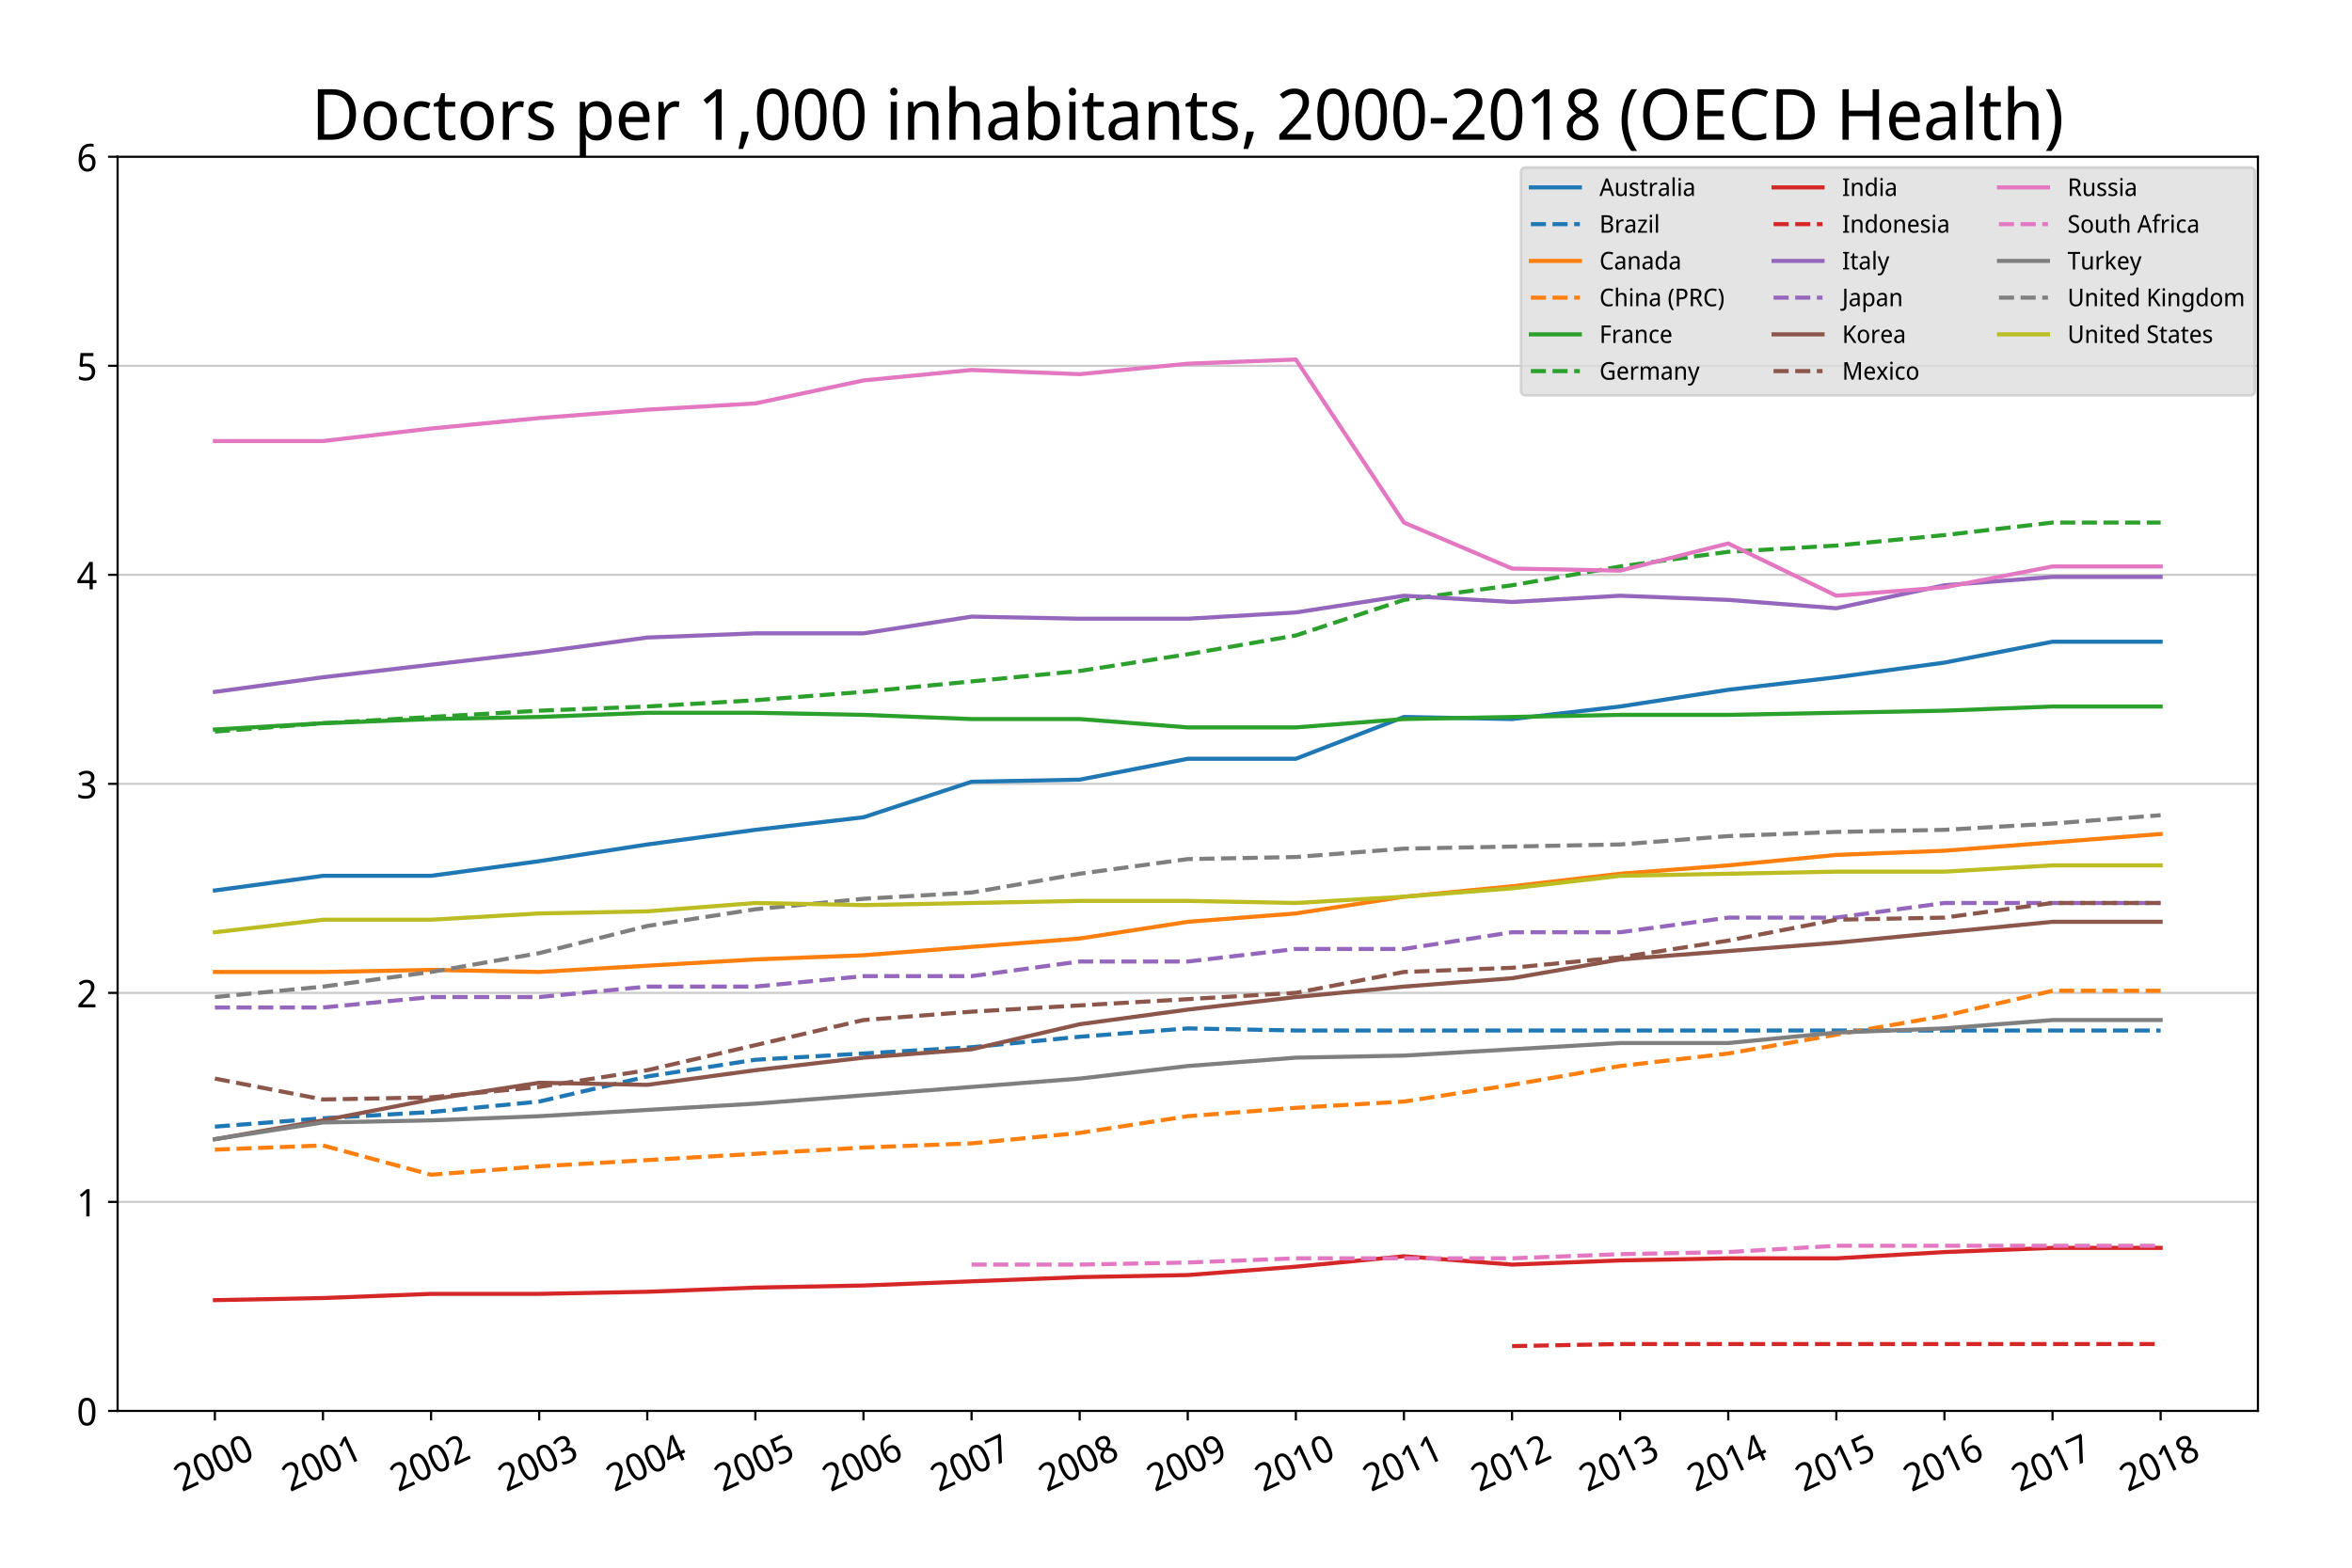 <?xml version="1.0" encoding="utf-8" standalone="no"?>
<!DOCTYPE svg PUBLIC "-//W3C//DTD SVG 1.1//EN"
  "http://www.w3.org/Graphics/SVG/1.1/DTD/svg11.dtd">
<!-- Created with matplotlib (https://matplotlib.org/) -->
<svg height="576pt" version="1.1" viewBox="0 0 864 576" width="864pt" xmlns="http://www.w3.org/2000/svg" xmlns:xlink="http://www.w3.org/1999/xlink">
 <defs>
  <style type="text/css">
*{stroke-linecap:butt;stroke-linejoin:round;}
  </style>
 </defs>
 <g id="figure_1">
  <g id="patch_1">
   <path d="M 0 576 
L 864 576 
L 864 0 
L 0 0 
z
" style="fill:#ffffff;"/>
  </g>
  <g id="axes_1">
   <g id="patch_2">
    <path d="M 43.2 518.4 
L 829.44 518.4 
L 829.44 57.6 
L 43.2 57.6 
z
" style="fill:#ffffff;"/>
   </g>
   <g id="matplotlib.axis_1">
    <g id="xtick_1">
     <g id="line2d_1">
      <defs>
       <path d="M 0 0 
L 0 3.5 
" id="m1415edb8ce" style="stroke:#000000;stroke-width:0.8;"/>
      </defs>
      <g>
       <use style="stroke:#000000;stroke-width:0.8;" x="78.938" xlink:href="#m1415edb8ce" y="518.4"/>
      </g>
     </g>
     <g id="text_1">
      <!-- 2000 -->
      <defs>
       <path d="M 49.094 0 
L 4.5 0 
L 4.5 7.297 
L 22 26.203 
Q 27 31.594 30.453 35.797 
Q 33.906 40 35.703 44 
Q 37.5 48 37.5 52.906 
Q 37.5 58.797 34.297 61.844 
Q 31.094 64.906 25.906 64.906 
Q 21.094 64.906 17.391 63.094 
Q 13.703 61.297 9.906 58.094 
L 5.203 64 
Q 9.203 67.5 14.297 69.953 
Q 19.406 72.406 26 72.406 
Q 35.406 72.406 40.906 67.297 
Q 46.406 62.203 46.406 53.406 
Q 46.406 47.797 44.203 42.938 
Q 42 38.094 38.094 33.25 
Q 34.203 28.406 29.094 23 
L 15.406 8.406 
L 15.5 8 
L 49.094 8 
z
" id="NotoSansDisplay-Regular-50"/>
       <path d="M 49.203 35.797 
Q 49.203 24.203 46.953 16 
Q 44.703 7.797 39.75 3.391 
Q 34.797 -1 26.797 -1 
Q 15.406 -1 9.953 8.75 
Q 4.5 18.5 4.5 35.797 
Q 4.5 47.406 6.703 55.594 
Q 8.906 63.797 13.797 68.141 
Q 18.703 72.5 26.797 72.5 
Q 38.094 72.5 43.641 62.844 
Q 49.203 53.203 49.203 35.797 
z
M 13.203 35.797 
Q 13.203 21.094 16.297 13.797 
Q 19.406 6.5 26.797 6.5 
Q 34.203 6.5 37.297 13.75 
Q 40.406 21 40.406 35.797 
Q 40.406 50.406 37.297 57.703 
Q 34.203 65 26.797 65 
Q 19.406 65 16.297 57.703 
Q 13.203 50.406 13.203 35.797 
z
" id="NotoSansDisplay-Regular-48"/>
      </defs>
      <g transform="translate(66.848 548.253)rotate(-25)scale(0.14 -0.14)">
       <use xlink:href="#NotoSansDisplay-Regular-50"/>
       <use x="53.7" xlink:href="#NotoSansDisplay-Regular-48"/>
       <use x="107.4" xlink:href="#NotoSansDisplay-Regular-48"/>
       <use x="161.1" xlink:href="#NotoSansDisplay-Regular-48"/>
      </g>
     </g>
    </g>
    <g id="xtick_2">
     <g id="line2d_2">
      <g>
       <use style="stroke:#000000;stroke-width:0.8;" x="118.647" xlink:href="#m1415edb8ce" y="518.4"/>
      </g>
     </g>
     <g id="text_2">
      <!-- 2001 -->
      <defs>
       <path d="M 33.703 0 
L 25.203 0 
L 25.203 49.906 
Q 25.203 54.203 25.297 56.797 
Q 25.406 59.406 25.594 62.203 
Q 24.203 60.594 22.891 59.438 
Q 21.594 58.297 19.797 56.703 
L 12.703 50.5 
L 8.094 56.406 
L 26.5 71.406 
L 33.703 71.406 
z
" id="NotoSansDisplay-Regular-49"/>
      </defs>
      <g transform="translate(106.558 548.253)rotate(-25)scale(0.14 -0.14)">
       <use xlink:href="#NotoSansDisplay-Regular-50"/>
       <use x="53.7" xlink:href="#NotoSansDisplay-Regular-48"/>
       <use x="107.4" xlink:href="#NotoSansDisplay-Regular-48"/>
       <use x="161.1" xlink:href="#NotoSansDisplay-Regular-49"/>
      </g>
     </g>
    </g>
    <g id="xtick_3">
     <g id="line2d_3">
      <g>
       <use style="stroke:#000000;stroke-width:0.8;" x="158.356" xlink:href="#m1415edb8ce" y="518.4"/>
      </g>
     </g>
     <g id="text_3">
      <!-- 2002 -->
      <g transform="translate(146.267 548.253)rotate(-25)scale(0.14 -0.14)">
       <use xlink:href="#NotoSansDisplay-Regular-50"/>
       <use x="53.7" xlink:href="#NotoSansDisplay-Regular-48"/>
       <use x="107.4" xlink:href="#NotoSansDisplay-Regular-48"/>
       <use x="161.1" xlink:href="#NotoSansDisplay-Regular-50"/>
      </g>
     </g>
    </g>
    <g id="xtick_4">
     <g id="line2d_4">
      <g>
       <use style="stroke:#000000;stroke-width:0.8;" x="198.065" xlink:href="#m1415edb8ce" y="518.4"/>
      </g>
     </g>
     <g id="text_4">
      <!-- 2003 -->
      <defs>
       <path d="M 46.5 54.703 
Q 46.5 47.5 42.703 43.25 
Q 38.906 39 32.5 37.594 
L 32.5 37.203 
Q 40.594 36.203 44.594 31.797 
Q 48.594 27.406 48.594 20.297 
Q 48.594 10.906 42.297 4.953 
Q 36 -1 22.703 -1 
Q 17.406 -1 12.906 -0.141 
Q 8.406 0.703 4.203 2.906 
L 4.203 11.094 
Q 8.406 8.797 13.297 7.594 
Q 18.203 6.406 22.703 6.406 
Q 31.594 6.406 35.5 10.156 
Q 39.406 13.906 39.406 20.5 
Q 39.406 27.203 34.547 30.141 
Q 29.703 33.094 20.797 33.094 
L 14.5 33.094 
L 14.5 40.594 
L 20.906 40.594 
Q 29.203 40.594 33.391 44.297 
Q 37.594 48 37.594 54.094 
Q 37.594 59.297 34.391 62.141 
Q 31.203 65 25.594 65 
Q 20.203 65 16.344 63.297 
Q 12.5 61.594 8.906 59 
L 4.594 65 
Q 8.203 68 13.5 70.203 
Q 18.797 72.406 25.594 72.406 
Q 36.094 72.406 41.297 67.406 
Q 46.5 62.406 46.5 54.703 
z
" id="NotoSansDisplay-Regular-51"/>
      </defs>
      <g transform="translate(185.976 548.253)rotate(-25)scale(0.14 -0.14)">
       <use xlink:href="#NotoSansDisplay-Regular-50"/>
       <use x="53.7" xlink:href="#NotoSansDisplay-Regular-48"/>
       <use x="107.4" xlink:href="#NotoSansDisplay-Regular-48"/>
       <use x="161.1" xlink:href="#NotoSansDisplay-Regular-51"/>
      </g>
     </g>
    </g>
    <g id="xtick_5">
     <g id="line2d_5">
      <g>
       <use style="stroke:#000000;stroke-width:0.8;" x="237.775" xlink:href="#m1415edb8ce" y="518.4"/>
      </g>
     </g>
     <g id="text_5">
      <!-- 2004 -->
      <defs>
       <path d="M 51.906 16.203 
L 42.203 16.203 
L 42.203 0 
L 33.797 0 
L 33.797 16.203 
L 1.906 16.203 
L 1.906 23.703 
L 33.297 71.797 
L 42.203 71.797 
L 42.203 24.094 
L 51.906 24.094 
z
M 33.797 24.094 
L 33.797 46.594 
Q 33.797 51.797 34 55.438 
Q 34.203 59.094 34.297 62.406 
L 33.906 62.406 
Q 33.094 60.5 32 58.297 
Q 30.906 56.094 29.906 54.594 
L 10.297 24.094 
z
" id="NotoSansDisplay-Regular-52"/>
      </defs>
      <g transform="translate(225.685 548.253)rotate(-25)scale(0.14 -0.14)">
       <use xlink:href="#NotoSansDisplay-Regular-50"/>
       <use x="53.7" xlink:href="#NotoSansDisplay-Regular-48"/>
       <use x="107.4" xlink:href="#NotoSansDisplay-Regular-48"/>
       <use x="161.1" xlink:href="#NotoSansDisplay-Regular-52"/>
      </g>
     </g>
    </g>
    <g id="xtick_6">
     <g id="line2d_6">
      <g>
       <use style="stroke:#000000;stroke-width:0.8;" x="277.484" xlink:href="#m1415edb8ce" y="518.4"/>
      </g>
     </g>
     <g id="text_6">
      <!-- 2005 -->
      <defs>
       <path d="M 26 43.797 
Q 36.203 43.797 42.344 38.297 
Q 48.5 32.797 48.5 22.797 
Q 48.5 11.703 41.844 5.344 
Q 35.203 -1 23.203 -1 
Q 18 -1 13.5 0 
Q 9 1 5.797 2.906 
L 5.797 11.203 
Q 9.203 9 14.047 7.75 
Q 18.906 6.5 23.297 6.5 
Q 30.594 6.5 35.094 10.25 
Q 39.594 14 39.594 21.906 
Q 39.594 28.906 35.594 32.656 
Q 31.594 36.406 23 36.406 
Q 20.297 36.406 16.938 35.906 
Q 13.594 35.406 11.594 34.906 
L 7.406 37.703 
L 9.906 71.406 
L 43.797 71.406 
L 43.797 63.406 
L 17.406 63.406 
L 15.797 42.703 
Q 17.406 43 20.047 43.391 
Q 22.703 43.797 26 43.797 
z
" id="NotoSansDisplay-Regular-53"/>
      </defs>
      <g transform="translate(265.394 548.253)rotate(-25)scale(0.14 -0.14)">
       <use xlink:href="#NotoSansDisplay-Regular-50"/>
       <use x="53.7" xlink:href="#NotoSansDisplay-Regular-48"/>
       <use x="107.4" xlink:href="#NotoSansDisplay-Regular-48"/>
       <use x="161.1" xlink:href="#NotoSansDisplay-Regular-53"/>
      </g>
     </g>
    </g>
    <g id="xtick_7">
     <g id="line2d_7">
      <g>
       <use style="stroke:#000000;stroke-width:0.8;" x="317.193" xlink:href="#m1415edb8ce" y="518.4"/>
      </g>
     </g>
     <g id="text_7">
      <!-- 2006 -->
      <defs>
       <path d="M 5 30.5 
Q 5 38.203 6.297 45.641 
Q 7.594 53.094 10.938 59.141 
Q 14.297 65.203 20.344 68.797 
Q 26.406 72.406 36 72.406 
Q 38 72.406 40.344 72.203 
Q 42.703 72 44.297 71.5 
L 44.297 64 
Q 42.594 64.594 40.438 64.891 
Q 38.297 65.203 36.203 65.203 
Q 29.703 65.203 25.453 62.891 
Q 21.203 60.594 18.703 56.594 
Q 16.203 52.594 15.047 47.391 
Q 13.906 42.203 13.594 36.297 
L 14.203 36.297 
Q 16.297 39.797 20.094 42.25 
Q 23.906 44.703 30 44.703 
Q 38.797 44.703 44.094 39.047 
Q 49.406 33.406 49.406 23 
Q 49.406 11.797 43.594 5.391 
Q 37.797 -1 28 -1 
Q 21.594 -1 16.344 2.391 
Q 11.094 5.797 8.047 12.797 
Q 5 19.797 5 30.5 
z
M 27.906 6.406 
Q 33.703 6.406 37.25 10.453 
Q 40.797 14.5 40.797 23 
Q 40.797 29.797 37.641 33.797 
Q 34.5 37.797 28.094 37.797 
Q 23.797 37.797 20.594 35.844 
Q 17.406 33.906 15.594 30.844 
Q 13.797 27.797 13.797 24.703 
Q 13.797 20.406 15.391 16.156 
Q 17 11.906 20.094 9.156 
Q 23.203 6.406 27.906 6.406 
z
" id="NotoSansDisplay-Regular-54"/>
      </defs>
      <g transform="translate(305.103 548.253)rotate(-25)scale(0.14 -0.14)">
       <use xlink:href="#NotoSansDisplay-Regular-50"/>
       <use x="53.7" xlink:href="#NotoSansDisplay-Regular-48"/>
       <use x="107.4" xlink:href="#NotoSansDisplay-Regular-48"/>
       <use x="161.1" xlink:href="#NotoSansDisplay-Regular-54"/>
      </g>
     </g>
    </g>
    <g id="xtick_8">
     <g id="line2d_8">
      <g>
       <use style="stroke:#000000;stroke-width:0.8;" x="356.902" xlink:href="#m1415edb8ce" y="518.4"/>
      </g>
     </g>
     <g id="text_8">
      <!-- 2007 -->
      <defs>
       <path d="M 12.594 0 
L 40 63.406 
L 4 63.406 
L 4 71.406 
L 49.297 71.406 
L 49.297 64.594 
L 22.203 0 
z
" id="NotoSansDisplay-Regular-55"/>
      </defs>
      <g transform="translate(344.812 548.253)rotate(-25)scale(0.14 -0.14)">
       <use xlink:href="#NotoSansDisplay-Regular-50"/>
       <use x="53.7" xlink:href="#NotoSansDisplay-Regular-48"/>
       <use x="107.4" xlink:href="#NotoSansDisplay-Regular-48"/>
       <use x="161.1" xlink:href="#NotoSansDisplay-Regular-55"/>
      </g>
     </g>
    </g>
    <g id="xtick_9">
     <g id="line2d_9">
      <g>
       <use style="stroke:#000000;stroke-width:0.8;" x="396.611" xlink:href="#m1415edb8ce" y="518.4"/>
      </g>
     </g>
     <g id="text_9">
      <!-- 2008 -->
      <defs>
       <path d="M 26.797 72.406 
Q 35.594 72.406 41.297 68 
Q 47 63.594 47 55.297 
Q 47 48.797 43.25 44.688 
Q 39.5 40.594 34.297 37.797 
Q 38.406 35.594 41.797 33 
Q 45.203 30.406 47.203 26.906 
Q 49.203 23.406 49.203 18.5 
Q 49.203 9.5 43.141 4.25 
Q 37.094 -1 27.094 -1 
Q 16.203 -1 10.344 4.047 
Q 4.5 9.094 4.5 18.203 
Q 4.5 23 6.391 26.641 
Q 8.297 30.297 11.438 32.891 
Q 14.594 35.5 18.297 37.297 
Q 13.406 40.297 10.047 44.547 
Q 6.703 48.797 6.703 55.406 
Q 6.703 60.797 9.344 64.594 
Q 12 68.406 16.5 70.406 
Q 21 72.406 26.797 72.406 
z
M 26.703 65.297 
Q 21.594 65.297 18.344 62.641 
Q 15.094 60 15.094 55 
Q 15.094 51.297 16.75 48.797 
Q 18.406 46.297 21.094 44.547 
Q 23.797 42.797 27.094 41.203 
Q 31.906 43.406 35.156 46.5 
Q 38.406 49.594 38.406 55 
Q 38.406 60 35.203 62.641 
Q 32 65.297 26.703 65.297 
z
M 13 18.094 
Q 13 12.906 16.391 9.453 
Q 19.797 6 26.906 6 
Q 33.594 6 37.141 9.453 
Q 40.703 12.906 40.703 18.406 
Q 40.703 23.594 36.844 27.047 
Q 33 30.5 26.906 33.094 
L 25.5 33.703 
Q 19.406 30.797 16.203 27.188 
Q 13 23.594 13 18.094 
z
" id="NotoSansDisplay-Regular-56"/>
      </defs>
      <g transform="translate(384.521 548.253)rotate(-25)scale(0.14 -0.14)">
       <use xlink:href="#NotoSansDisplay-Regular-50"/>
       <use x="53.7" xlink:href="#NotoSansDisplay-Regular-48"/>
       <use x="107.4" xlink:href="#NotoSansDisplay-Regular-48"/>
       <use x="161.1" xlink:href="#NotoSansDisplay-Regular-56"/>
      </g>
     </g>
    </g>
    <g id="xtick_10">
     <g id="line2d_10">
      <g>
       <use style="stroke:#000000;stroke-width:0.8;" x="436.32" xlink:href="#m1415edb8ce" y="518.4"/>
      </g>
     </g>
     <g id="text_10">
      <!-- 2009 -->
      <defs>
       <path d="M 49 40.906 
Q 49 33.203 47.703 25.75 
Q 46.406 18.297 43.094 12.25 
Q 39.797 6.203 33.688 2.594 
Q 27.594 -1 18 -1 
Q 16 -1 13.547 -0.75 
Q 11.094 -0.5 9.5 0 
L 9.5 7.5 
Q 13.094 6.203 17.703 6.203 
Q 24.297 6.203 28.547 8.5 
Q 32.797 10.797 35.297 14.75 
Q 37.797 18.703 38.938 23.953 
Q 40.094 29.203 40.297 35 
L 39.703 35 
Q 37.594 31.594 33.797 29.141 
Q 30 26.703 23.797 26.703 
Q 15.203 26.703 9.891 32.344 
Q 4.594 38 4.594 48.297 
Q 4.594 59.5 10.5 65.953 
Q 16.406 72.406 26.094 72.406 
Q 32.594 72.406 37.75 68.953 
Q 42.906 65.5 45.953 58.547 
Q 49 51.594 49 40.906 
z
M 26.203 65 
Q 20.406 65 16.797 60.891 
Q 13.203 56.797 13.203 48.406 
Q 13.203 41.594 16.297 37.641 
Q 19.406 33.703 25.797 33.703 
Q 30.203 33.703 33.453 35.594 
Q 36.703 37.5 38.453 40.5 
Q 40.203 43.5 40.203 46.703 
Q 40.203 51 38.641 55.203 
Q 37.094 59.406 33.938 62.203 
Q 30.797 65 26.203 65 
z
" id="NotoSansDisplay-Regular-57"/>
      </defs>
      <g transform="translate(424.23 548.253)rotate(-25)scale(0.14 -0.14)">
       <use xlink:href="#NotoSansDisplay-Regular-50"/>
       <use x="53.7" xlink:href="#NotoSansDisplay-Regular-48"/>
       <use x="107.4" xlink:href="#NotoSansDisplay-Regular-48"/>
       <use x="161.1" xlink:href="#NotoSansDisplay-Regular-57"/>
      </g>
     </g>
    </g>
    <g id="xtick_11">
     <g id="line2d_11">
      <g>
       <use style="stroke:#000000;stroke-width:0.8;" x="476.029" xlink:href="#m1415edb8ce" y="518.4"/>
      </g>
     </g>
     <g id="text_11">
      <!-- 2010 -->
      <g transform="translate(463.939 548.253)rotate(-25)scale(0.14 -0.14)">
       <use xlink:href="#NotoSansDisplay-Regular-50"/>
       <use x="53.7" xlink:href="#NotoSansDisplay-Regular-48"/>
       <use x="107.4" xlink:href="#NotoSansDisplay-Regular-49"/>
       <use x="161.1" xlink:href="#NotoSansDisplay-Regular-48"/>
      </g>
     </g>
    </g>
    <g id="xtick_12">
     <g id="line2d_12">
      <g>
       <use style="stroke:#000000;stroke-width:0.8;" x="515.738" xlink:href="#m1415edb8ce" y="518.4"/>
      </g>
     </g>
     <g id="text_12">
      <!-- 2011 -->
      <g transform="translate(503.648 548.253)rotate(-25)scale(0.14 -0.14)">
       <use xlink:href="#NotoSansDisplay-Regular-50"/>
       <use x="53.7" xlink:href="#NotoSansDisplay-Regular-48"/>
       <use x="107.4" xlink:href="#NotoSansDisplay-Regular-49"/>
       <use x="161.1" xlink:href="#NotoSansDisplay-Regular-49"/>
      </g>
     </g>
    </g>
    <g id="xtick_13">
     <g id="line2d_13">
      <g>
       <use style="stroke:#000000;stroke-width:0.8;" x="555.447" xlink:href="#m1415edb8ce" y="518.4"/>
      </g>
     </g>
     <g id="text_13">
      <!-- 2012 -->
      <g transform="translate(543.358 548.253)rotate(-25)scale(0.14 -0.14)">
       <use xlink:href="#NotoSansDisplay-Regular-50"/>
       <use x="53.7" xlink:href="#NotoSansDisplay-Regular-48"/>
       <use x="107.4" xlink:href="#NotoSansDisplay-Regular-49"/>
       <use x="161.1" xlink:href="#NotoSansDisplay-Regular-50"/>
      </g>
     </g>
    </g>
    <g id="xtick_14">
     <g id="line2d_14">
      <g>
       <use style="stroke:#000000;stroke-width:0.8;" x="595.156" xlink:href="#m1415edb8ce" y="518.4"/>
      </g>
     </g>
     <g id="text_14">
      <!-- 2013 -->
      <g transform="translate(583.067 548.253)rotate(-25)scale(0.14 -0.14)">
       <use xlink:href="#NotoSansDisplay-Regular-50"/>
       <use x="53.7" xlink:href="#NotoSansDisplay-Regular-48"/>
       <use x="107.4" xlink:href="#NotoSansDisplay-Regular-49"/>
       <use x="161.1" xlink:href="#NotoSansDisplay-Regular-51"/>
      </g>
     </g>
    </g>
    <g id="xtick_15">
     <g id="line2d_15">
      <g>
       <use style="stroke:#000000;stroke-width:0.8;" x="634.865" xlink:href="#m1415edb8ce" y="518.4"/>
      </g>
     </g>
     <g id="text_15">
      <!-- 2014 -->
      <g transform="translate(622.776 548.253)rotate(-25)scale(0.14 -0.14)">
       <use xlink:href="#NotoSansDisplay-Regular-50"/>
       <use x="53.7" xlink:href="#NotoSansDisplay-Regular-48"/>
       <use x="107.4" xlink:href="#NotoSansDisplay-Regular-49"/>
       <use x="161.1" xlink:href="#NotoSansDisplay-Regular-52"/>
      </g>
     </g>
    </g>
    <g id="xtick_16">
     <g id="line2d_16">
      <g>
       <use style="stroke:#000000;stroke-width:0.8;" x="674.575" xlink:href="#m1415edb8ce" y="518.4"/>
      </g>
     </g>
     <g id="text_16">
      <!-- 2015 -->
      <g transform="translate(662.485 548.253)rotate(-25)scale(0.14 -0.14)">
       <use xlink:href="#NotoSansDisplay-Regular-50"/>
       <use x="53.7" xlink:href="#NotoSansDisplay-Regular-48"/>
       <use x="107.4" xlink:href="#NotoSansDisplay-Regular-49"/>
       <use x="161.1" xlink:href="#NotoSansDisplay-Regular-53"/>
      </g>
     </g>
    </g>
    <g id="xtick_17">
     <g id="line2d_17">
      <g>
       <use style="stroke:#000000;stroke-width:0.8;" x="714.284" xlink:href="#m1415edb8ce" y="518.4"/>
      </g>
     </g>
     <g id="text_17">
      <!-- 2016 -->
      <g transform="translate(702.194 548.253)rotate(-25)scale(0.14 -0.14)">
       <use xlink:href="#NotoSansDisplay-Regular-50"/>
       <use x="53.7" xlink:href="#NotoSansDisplay-Regular-48"/>
       <use x="107.4" xlink:href="#NotoSansDisplay-Regular-49"/>
       <use x="161.1" xlink:href="#NotoSansDisplay-Regular-54"/>
      </g>
     </g>
    </g>
    <g id="xtick_18">
     <g id="line2d_18">
      <g>
       <use style="stroke:#000000;stroke-width:0.8;" x="753.993" xlink:href="#m1415edb8ce" y="518.4"/>
      </g>
     </g>
     <g id="text_18">
      <!-- 2017 -->
      <g transform="translate(741.903 548.253)rotate(-25)scale(0.14 -0.14)">
       <use xlink:href="#NotoSansDisplay-Regular-50"/>
       <use x="53.7" xlink:href="#NotoSansDisplay-Regular-48"/>
       <use x="107.4" xlink:href="#NotoSansDisplay-Regular-49"/>
       <use x="161.1" xlink:href="#NotoSansDisplay-Regular-55"/>
      </g>
     </g>
    </g>
    <g id="xtick_19">
     <g id="line2d_19">
      <g>
       <use style="stroke:#000000;stroke-width:0.8;" x="793.702" xlink:href="#m1415edb8ce" y="518.4"/>
      </g>
     </g>
     <g id="text_19">
      <!-- 2018 -->
      <g transform="translate(781.612 548.253)rotate(-25)scale(0.14 -0.14)">
       <use xlink:href="#NotoSansDisplay-Regular-50"/>
       <use x="53.7" xlink:href="#NotoSansDisplay-Regular-48"/>
       <use x="107.4" xlink:href="#NotoSansDisplay-Regular-49"/>
       <use x="161.1" xlink:href="#NotoSansDisplay-Regular-56"/>
      </g>
     </g>
    </g>
   </g>
   <g id="matplotlib.axis_2">
    <g id="ytick_1">
     <g id="line2d_20">
      <path clip-path="url(#p1a31cf0a9f)" d="M 43.2 518.4 
L 829.44 518.4 
" style="fill:none;stroke:#cccccc;stroke-linecap:square;stroke-width:0.8;"/>
     </g>
     <g id="line2d_21">
      <defs>
       <path d="M 0 0 
L -3.5 0 
" id="m1a2b37e744" style="stroke:#000000;stroke-width:0.8;"/>
      </defs>
      <g>
       <use style="stroke:#000000;stroke-width:0.8;" x="43.2" xlink:href="#m1a2b37e744" y="518.4"/>
      </g>
     </g>
     <g id="text_20">
      <!-- 0 -->
      <g transform="translate(28.182 523.72)scale(0.14 -0.14)">
       <use xlink:href="#NotoSansDisplay-Regular-48"/>
      </g>
     </g>
    </g>
    <g id="ytick_2">
     <g id="line2d_22">
      <path clip-path="url(#p1a31cf0a9f)" d="M 43.2 441.6 
L 829.44 441.6 
" style="fill:none;stroke:#cccccc;stroke-linecap:square;stroke-width:0.8;"/>
     </g>
     <g id="line2d_23">
      <g>
       <use style="stroke:#000000;stroke-width:0.8;" x="43.2" xlink:href="#m1a2b37e744" y="441.6"/>
      </g>
     </g>
     <g id="text_21">
      <!-- 1 -->
      <g transform="translate(28.182 446.92)scale(0.14 -0.14)">
       <use xlink:href="#NotoSansDisplay-Regular-49"/>
      </g>
     </g>
    </g>
    <g id="ytick_3">
     <g id="line2d_24">
      <path clip-path="url(#p1a31cf0a9f)" d="M 43.2 364.8 
L 829.44 364.8 
" style="fill:none;stroke:#cccccc;stroke-linecap:square;stroke-width:0.8;"/>
     </g>
     <g id="line2d_25">
      <g>
       <use style="stroke:#000000;stroke-width:0.8;" x="43.2" xlink:href="#m1a2b37e744" y="364.8"/>
      </g>
     </g>
     <g id="text_22">
      <!-- 2 -->
      <g transform="translate(28.182 370.12)scale(0.14 -0.14)">
       <use xlink:href="#NotoSansDisplay-Regular-50"/>
      </g>
     </g>
    </g>
    <g id="ytick_4">
     <g id="line2d_26">
      <path clip-path="url(#p1a31cf0a9f)" d="M 43.2 288 
L 829.44 288 
" style="fill:none;stroke:#cccccc;stroke-linecap:square;stroke-width:0.8;"/>
     </g>
     <g id="line2d_27">
      <g>
       <use style="stroke:#000000;stroke-width:0.8;" x="43.2" xlink:href="#m1a2b37e744" y="288"/>
      </g>
     </g>
     <g id="text_23">
      <!-- 3 -->
      <g transform="translate(28.182 293.32)scale(0.14 -0.14)">
       <use xlink:href="#NotoSansDisplay-Regular-51"/>
      </g>
     </g>
    </g>
    <g id="ytick_5">
     <g id="line2d_28">
      <path clip-path="url(#p1a31cf0a9f)" d="M 43.2 211.2 
L 829.44 211.2 
" style="fill:none;stroke:#cccccc;stroke-linecap:square;stroke-width:0.8;"/>
     </g>
     <g id="line2d_29">
      <g>
       <use style="stroke:#000000;stroke-width:0.8;" x="43.2" xlink:href="#m1a2b37e744" y="211.2"/>
      </g>
     </g>
     <g id="text_24">
      <!-- 4 -->
      <g transform="translate(28.182 216.52)scale(0.14 -0.14)">
       <use xlink:href="#NotoSansDisplay-Regular-52"/>
      </g>
     </g>
    </g>
    <g id="ytick_6">
     <g id="line2d_30">
      <path clip-path="url(#p1a31cf0a9f)" d="M 43.2 134.4 
L 829.44 134.4 
" style="fill:none;stroke:#cccccc;stroke-linecap:square;stroke-width:0.8;"/>
     </g>
     <g id="line2d_31">
      <g>
       <use style="stroke:#000000;stroke-width:0.8;" x="43.2" xlink:href="#m1a2b37e744" y="134.4"/>
      </g>
     </g>
     <g id="text_25">
      <!-- 5 -->
      <g transform="translate(28.182 139.72)scale(0.14 -0.14)">
       <use xlink:href="#NotoSansDisplay-Regular-53"/>
      </g>
     </g>
    </g>
    <g id="ytick_7">
     <g id="line2d_32">
      <path clip-path="url(#p1a31cf0a9f)" d="M 43.2 57.6 
L 829.44 57.6 
" style="fill:none;stroke:#cccccc;stroke-linecap:square;stroke-width:0.8;"/>
     </g>
     <g id="line2d_33">
      <g>
       <use style="stroke:#000000;stroke-width:0.8;" x="43.2" xlink:href="#m1a2b37e744" y="57.6"/>
      </g>
     </g>
     <g id="text_26">
      <!-- 6 -->
      <g transform="translate(28.182 62.92)scale(0.14 -0.14)">
       <use xlink:href="#NotoSansDisplay-Regular-54"/>
      </g>
     </g>
    </g>
   </g>
   <g id="line2d_34">
    <path clip-path="url(#p1a31cf0a9f)" d="M 78.938 327.168 
L 118.647 321.792 
L 158.356 321.792 
L 198.065 316.416 
L 237.775 310.272 
L 277.484 304.896 
L 317.193 300.288 
L 356.902 287.232 
L 396.611 286.464 
L 436.32 278.784 
L 476.029 278.784 
L 515.738 263.424 
L 555.447 264.192 
L 595.156 259.584 
L 634.865 253.44 
L 674.575 248.832 
L 714.284 243.456 
L 753.993 235.776 
L 793.702 235.776 
" style="fill:none;stroke:#1f77b4;stroke-linecap:square;stroke-width:1.5;"/>
   </g>
   <g id="line2d_35">
    <path clip-path="url(#p1a31cf0a9f)" d="M 78.938 413.952 
L 118.647 410.88 
L 158.356 408.576 
L 198.065 404.736 
L 237.775 395.52 
L 277.484 389.376 
L 317.193 387.072 
L 356.902 384.768 
L 396.611 380.928 
L 436.32 377.856 
L 476.029 378.624 
L 515.738 378.624 
L 555.447 378.624 
L 595.156 378.624 
L 634.865 378.624 
L 674.575 378.624 
L 714.284 378.624 
L 753.993 378.624 
L 793.702 378.624 
" style="fill:none;stroke:#1f77b4;stroke-dasharray:5.55,2.4;stroke-dashoffset:0;stroke-width:1.5;"/>
   </g>
   <g id="line2d_36">
    <path clip-path="url(#p1a31cf0a9f)" d="M 78.938 357.12 
L 118.647 357.12 
L 158.356 356.352 
L 198.065 357.12 
L 237.775 354.816 
L 277.484 352.512 
L 317.193 350.976 
L 356.902 347.904 
L 396.611 344.832 
L 436.32 338.688 
L 476.029 335.616 
L 515.738 329.472 
L 555.447 325.632 
L 595.156 321.024 
L 634.865 317.952 
L 674.575 314.112 
L 714.284 312.576 
L 753.993 309.504 
L 793.702 306.432 
" style="fill:none;stroke:#ff7f0e;stroke-linecap:square;stroke-width:1.5;"/>
   </g>
   <g id="line2d_37">
    <path clip-path="url(#p1a31cf0a9f)" d="M 78.938 422.4 
L 118.647 420.864 
L 158.356 431.616 
L 198.065 428.544 
L 237.775 426.24 
L 277.484 423.936 
L 317.193 421.632 
L 356.902 420.096 
L 396.611 416.256 
L 436.32 410.112 
L 476.029 407.04 
L 515.738 404.736 
L 555.447 398.592 
L 595.156 391.68 
L 634.865 387.072 
L 674.575 380.16 
L 714.284 373.248 
L 753.993 364.032 
L 793.702 364.032 
" style="fill:none;stroke:#ff7f0e;stroke-dasharray:5.55,2.4;stroke-dashoffset:0;stroke-width:1.5;"/>
   </g>
   <g id="line2d_38">
    <path clip-path="url(#p1a31cf0a9f)" d="M 78.938 268.032 
L 118.647 265.728 
L 158.356 264.192 
L 198.065 263.424 
L 237.775 261.888 
L 277.484 261.888 
L 317.193 262.656 
L 356.902 264.192 
L 396.611 264.192 
L 436.32 267.264 
L 476.029 267.264 
L 515.738 264.192 
L 555.447 263.424 
L 595.156 262.656 
L 634.865 262.656 
L 674.575 261.888 
L 714.284 261.12 
L 753.993 259.584 
L 793.702 259.584 
" style="fill:none;stroke:#2ca02c;stroke-linecap:square;stroke-width:1.5;"/>
   </g>
   <g id="line2d_39">
    <path clip-path="url(#p1a31cf0a9f)" d="M 78.938 268.8 
L 118.647 265.728 
L 158.356 263.424 
L 198.065 261.12 
L 237.775 259.584 
L 277.484 257.28 
L 317.193 254.208 
L 356.902 250.368 
L 396.611 246.528 
L 436.32 240.384 
L 476.029 233.472 
L 515.738 220.416 
L 555.447 215.04 
L 595.156 208.128 
L 634.865 202.752 
L 674.575 200.448 
L 714.284 196.608 
L 753.993 192 
L 793.702 192 
" style="fill:none;stroke:#2ca02c;stroke-dasharray:5.55,2.4;stroke-dashoffset:0;stroke-width:1.5;"/>
   </g>
   <g id="line2d_40">
    <path clip-path="url(#p1a31cf0a9f)" d="M 78.938 477.696 
L 118.647 476.928 
L 158.356 475.392 
L 198.065 475.392 
L 237.775 474.624 
L 277.484 473.088 
L 317.193 472.32 
L 356.902 470.784 
L 396.611 469.248 
L 436.32 468.48 
L 476.029 465.408 
L 515.738 461.568 
L 555.447 464.64 
L 595.156 463.104 
L 634.865 462.336 
L 674.575 462.336 
L 714.284 460.032 
L 753.993 458.496 
L 793.702 458.496 
" style="fill:none;stroke:#d62728;stroke-linecap:square;stroke-width:1.5;"/>
   </g>
   <g id="line2d_41">
    <path clip-path="url(#p1a31cf0a9f)" d="M 555.447 494.592 
L 595.156 493.824 
L 634.865 493.824 
L 674.575 493.824 
L 714.284 493.824 
L 753.993 493.824 
L 793.702 493.824 
" style="fill:none;stroke:#d62728;stroke-dasharray:5.55,2.4;stroke-dashoffset:0;stroke-width:1.5;"/>
   </g>
   <g id="line2d_42">
    <path clip-path="url(#p1a31cf0a9f)" d="M 78.938 254.208 
L 118.647 248.832 
L 158.356 244.224 
L 198.065 239.616 
L 237.775 234.24 
L 277.484 232.704 
L 317.193 232.704 
L 356.902 226.56 
L 396.611 227.328 
L 436.32 227.328 
L 476.029 225.024 
L 515.738 218.88 
L 555.447 221.184 
L 595.156 218.88 
L 634.865 220.416 
L 674.575 223.488 
L 714.284 215.04 
L 753.993 211.968 
L 793.702 211.968 
" style="fill:none;stroke:#9467bd;stroke-linecap:square;stroke-width:1.5;"/>
   </g>
   <g id="line2d_43">
    <path clip-path="url(#p1a31cf0a9f)" d="M 78.938 370.176 
L 118.647 370.176 
L 158.356 366.336 
L 198.065 366.336 
L 237.775 362.496 
L 277.484 362.496 
L 317.193 358.656 
L 356.902 358.656 
L 396.611 353.28 
L 436.32 353.28 
L 476.029 348.672 
L 515.738 348.672 
L 555.447 342.528 
L 595.156 342.528 
L 634.865 337.152 
L 674.575 337.152 
L 714.284 331.776 
L 753.993 331.776 
L 793.702 331.776 
" style="fill:none;stroke:#9467bd;stroke-dasharray:5.55,2.4;stroke-dashoffset:0;stroke-width:1.5;"/>
   </g>
   <g id="line2d_44">
    <path clip-path="url(#p1a31cf0a9f)" d="M 78.938 418.56 
L 118.647 411.648 
L 158.356 403.968 
L 198.065 397.824 
L 237.775 398.592 
L 277.484 393.216 
L 317.193 388.608 
L 356.902 385.536 
L 396.611 376.32 
L 436.32 370.944 
L 476.029 366.336 
L 515.738 362.496 
L 555.447 359.424 
L 595.156 352.512 
L 634.865 349.44 
L 674.575 346.368 
L 714.284 342.528 
L 753.993 338.688 
L 793.702 338.688 
" style="fill:none;stroke:#8c564b;stroke-linecap:square;stroke-width:1.5;"/>
   </g>
   <g id="line2d_45">
    <path clip-path="url(#p1a31cf0a9f)" d="M 78.938 396.288 
L 118.647 403.968 
L 158.356 403.2 
L 198.065 399.36 
L 237.775 393.216 
L 277.484 384 
L 317.193 374.784 
L 356.902 371.712 
L 396.611 369.408 
L 436.32 367.104 
L 476.029 364.8 
L 515.738 357.12 
L 555.447 355.584 
L 595.156 351.744 
L 634.865 345.6 
L 674.575 337.92 
L 714.284 337.152 
L 753.993 331.776 
L 793.702 331.776 
" style="fill:none;stroke:#8c564b;stroke-dasharray:5.55,2.4;stroke-dashoffset:0;stroke-width:1.5;"/>
   </g>
   <g id="line2d_46">
    <path clip-path="url(#p1a31cf0a9f)" d="M 78.938 162.048 
L 118.647 162.048 
L 158.356 157.44 
L 198.065 153.6 
L 237.775 150.528 
L 277.484 148.224 
L 317.193 139.776 
L 356.902 135.936 
L 396.611 137.472 
L 436.32 133.632 
L 476.029 132.096 
L 515.738 192 
L 555.447 208.896 
L 595.156 209.664 
L 634.865 199.68 
L 674.575 218.88 
L 714.284 215.808 
L 753.993 208.128 
L 793.702 208.128 
" style="fill:none;stroke:#e377c2;stroke-linecap:square;stroke-width:1.5;"/>
   </g>
   <g id="line2d_47">
    <path clip-path="url(#p1a31cf0a9f)" d="M 356.902 464.64 
L 396.611 464.64 
L 436.32 463.872 
L 476.029 462.336 
L 515.738 462.336 
L 555.447 462.336 
L 595.156 460.8 
L 634.865 460.032 
L 674.575 457.728 
L 714.284 457.728 
L 753.993 457.728 
L 793.702 457.728 
" style="fill:none;stroke:#e377c2;stroke-dasharray:5.55,2.4;stroke-dashoffset:0;stroke-width:1.5;"/>
   </g>
   <g id="line2d_48">
    <path clip-path="url(#p1a31cf0a9f)" d="M 78.938 418.56 
L 118.647 412.416 
L 158.356 411.648 
L 198.065 410.112 
L 237.775 407.808 
L 277.484 405.504 
L 317.193 402.432 
L 356.902 399.36 
L 396.611 396.288 
L 436.32 391.68 
L 476.029 388.608 
L 515.738 387.84 
L 555.447 385.536 
L 595.156 383.232 
L 634.865 383.232 
L 674.575 379.392 
L 714.284 377.856 
L 753.993 374.784 
L 793.702 374.784 
" style="fill:none;stroke:#7f7f7f;stroke-linecap:square;stroke-width:1.5;"/>
   </g>
   <g id="line2d_49">
    <path clip-path="url(#p1a31cf0a9f)" d="M 78.938 366.336 
L 118.647 362.496 
L 158.356 357.12 
L 198.065 350.208 
L 237.775 340.224 
L 277.484 334.08 
L 317.193 330.24 
L 356.902 327.936 
L 396.611 321.024 
L 436.32 315.648 
L 476.029 314.88 
L 515.738 311.808 
L 555.447 311.04 
L 595.156 310.272 
L 634.865 307.2 
L 674.575 305.664 
L 714.284 304.896 
L 753.993 302.592 
L 793.702 299.52 
" style="fill:none;stroke:#7f7f7f;stroke-dasharray:5.55,2.4;stroke-dashoffset:0;stroke-width:1.5;"/>
   </g>
   <g id="line2d_50">
    <path clip-path="url(#p1a31cf0a9f)" d="M 78.938 342.528 
L 118.647 337.92 
L 158.356 337.92 
L 198.065 335.616 
L 237.775 334.848 
L 277.484 331.776 
L 317.193 332.544 
L 356.902 331.776 
L 396.611 331.008 
L 436.32 331.008 
L 476.029 331.776 
L 515.738 329.472 
L 555.447 326.4 
L 595.156 321.792 
L 634.865 321.024 
L 674.575 320.256 
L 714.284 320.256 
L 753.993 317.952 
L 793.702 317.952 
" style="fill:none;stroke:#bcbd22;stroke-linecap:square;stroke-width:1.5;"/>
   </g>
   <g id="patch_3">
    <path d="M 43.2 518.4 
L 43.2 57.6 
" style="fill:none;stroke:#000000;stroke-linecap:square;stroke-linejoin:miter;stroke-width:0.8;"/>
   </g>
   <g id="patch_4">
    <path d="M 829.44 518.4 
L 829.44 57.6 
" style="fill:none;stroke:#000000;stroke-linecap:square;stroke-linejoin:miter;stroke-width:0.8;"/>
   </g>
   <g id="patch_5">
    <path d="M 43.2 518.4 
L 829.44 518.4 
" style="fill:none;stroke:#000000;stroke-linecap:square;stroke-linejoin:miter;stroke-width:0.8;"/>
   </g>
   <g id="patch_6">
    <path d="M 43.2 57.6 
L 829.44 57.6 
" style="fill:none;stroke:#000000;stroke-linecap:square;stroke-linejoin:miter;stroke-width:0.8;"/>
   </g>
   <g id="text_27">
    <!-- Doctors per 1,000 inhabitants, 2000-2018 (OECD Health) -->
    <defs>
     <path d="M 63 36.406 
Q 63 18.297 53.703 9.141 
Q 44.406 0 27.797 0 
L 9.094 0 
L 9.094 71.406 
L 29.797 71.406 
Q 40 71.406 47.453 67.406 
Q 54.906 63.406 58.953 55.594 
Q 63 47.797 63 36.406 
z
M 53.594 36.094 
Q 53.594 50.406 47.094 57.047 
Q 40.594 63.703 28.703 63.703 
L 18 63.703 
L 18 7.703 
L 26.906 7.703 
Q 53.594 7.703 53.594 36.094 
z
" id="NotoSansDisplay-Regular-68"/>
     <path d="M 52 26.906 
Q 52 13.594 45.594 6.297 
Q 39.203 -1 28.297 -1 
Q 21.594 -1 16.344 2.25 
Q 11.094 5.5 8.094 11.75 
Q 5.094 18 5.094 26.906 
Q 5.094 40.203 11.391 47.391 
Q 17.703 54.594 28.594 54.594 
Q 35.406 54.594 40.703 51.344 
Q 46 48.094 49 41.938 
Q 52 35.797 52 26.906 
z
M 14.094 26.906 
Q 14.094 17.406 17.547 11.844 
Q 21 6.297 28.5 6.297 
Q 36 6.297 39.5 11.844 
Q 43 17.406 43 26.906 
Q 43 36.406 39.5 41.797 
Q 36 47.203 28.406 47.203 
Q 20.906 47.203 17.5 41.797 
Q 14.094 36.406 14.094 26.906 
z
" id="NotoSansDisplay-Regular-111"/>
     <path d="M 28.203 -1 
Q 21.406 -1 16.203 1.891 
Q 11 4.797 8.047 10.891 
Q 5.094 17 5.094 26.5 
Q 5.094 36.406 8.188 42.594 
Q 11.297 48.797 16.641 51.688 
Q 22 54.594 28.797 54.594 
Q 32.703 54.594 36.344 53.75 
Q 40 52.906 42.297 51.703 
L 39.594 44.406 
Q 37.297 45.297 34.25 46.094 
Q 31.203 46.906 28.594 46.906 
Q 14.094 46.906 14.094 26.594 
Q 14.094 16.906 17.641 11.75 
Q 21.203 6.594 28.203 6.594 
Q 32.297 6.594 35.5 7.5 
Q 38.703 8.406 41.406 9.703 
L 41.406 1.906 
Q 38.797 0.5 35.688 -0.25 
Q 32.594 -1 28.203 -1 
z
" id="NotoSansDisplay-Regular-99"/>
     <path d="M 25.203 6.203 
Q 27.094 6.203 29.094 6.5 
Q 31.094 6.797 32.406 7.297 
L 32.406 0.594 
Q 31 -0.094 28.453 -0.547 
Q 25.906 -1 23.594 -1 
Q 19.594 -1 16.188 0.453 
Q 12.797 1.906 10.75 5.5 
Q 8.703 9.094 8.703 15.594 
L 8.703 46.797 
L 1.594 46.797 
L 1.594 51 
L 8.906 54.5 
L 12.203 65.906 
L 17.406 65.906 
L 17.406 53.594 
L 32 53.594 
L 32 46.797 
L 17.406 46.797 
L 17.406 15.797 
Q 17.406 10.906 19.594 8.547 
Q 21.797 6.203 25.203 6.203 
z
" id="NotoSansDisplay-Regular-116"/>
     <path d="M 31.797 54.594 
Q 33.203 54.594 34.797 54.438 
Q 36.406 54.297 37.594 54 
L 36.594 45.906 
Q 35.406 46.203 33.953 46.391 
Q 32.5 46.594 31.203 46.594 
Q 27.406 46.594 24.047 44.344 
Q 20.703 42.094 18.641 38.047 
Q 16.594 34 16.594 28.594 
L 16.594 0 
L 7.906 0 
L 7.906 53.594 
L 15 53.594 
L 16 43.797 
L 16.406 43.797 
Q 18.797 48.203 22.688 51.391 
Q 26.594 54.594 31.797 54.594 
z
" id="NotoSansDisplay-Regular-114"/>
     <path d="M 41 14.797 
Q 41 7 35.594 3 
Q 30.203 -1 20.797 -1 
Q 15.5 -1 11.641 -0.094 
Q 7.797 0.797 4.906 2.406 
L 4.906 10.406 
Q 8 8.797 12.297 7.438 
Q 16.594 6.094 21 6.094 
Q 27.094 6.094 29.844 8.25 
Q 32.594 10.406 32.594 14 
Q 32.594 16 31.547 17.594 
Q 30.5 19.203 27.844 20.797 
Q 25.203 22.406 20.203 24.406 
Q 15.406 26.406 11.953 28.406 
Q 8.5 30.406 6.641 33.203 
Q 4.797 36 4.797 40.406 
Q 4.797 47.203 10 50.891 
Q 15.203 54.594 23.797 54.594 
Q 28.406 54.594 32.406 53.594 
Q 36.406 52.594 40 51 
L 37.094 44 
Q 33.906 45.406 30.406 46.406 
Q 26.906 47.406 23.297 47.406 
Q 18.406 47.406 15.797 45.656 
Q 13.203 43.906 13.203 40.906 
Q 13.203 38.594 14.391 37.047 
Q 15.594 35.5 18.344 34.047 
Q 21.094 32.594 25.906 30.703 
Q 30.703 28.797 34.047 26.797 
Q 37.406 24.797 39.203 21.938 
Q 41 19.094 41 14.797 
z
" id="NotoSansDisplay-Regular-115"/>
     <path id="NotoSansDisplay-Regular-32"/>
     <path d="M 32.203 54.594 
Q 41.5 54.594 47.141 47.688 
Q 52.797 40.797 52.797 26.906 
Q 52.797 13.203 47.094 6.094 
Q 41.406 -1 32.094 -1 
Q 26.203 -1 22.5 1.297 
Q 18.797 3.594 16.594 6.797 
L 16 6.797 
Q 16.203 5.094 16.391 2.5 
Q 16.594 -0.094 16.594 -2 
L 16.594 -24 
L 7.906 -24 
L 7.906 53.594 
L 15 53.594 
L 16.203 46.297 
L 16.594 46.297 
Q 18.797 49.797 22.438 52.188 
Q 26.094 54.594 32.203 54.594 
z
M 30.5 47.203 
Q 23 47.203 19.797 42.594 
Q 16.594 38 16.594 28.594 
L 16.594 26.906 
Q 16.594 17 19.594 11.641 
Q 22.594 6.297 30.703 6.297 
Q 35.203 6.297 38.094 8.938 
Q 41 11.594 42.391 16.297 
Q 43.797 21 43.797 27 
Q 43.797 36.203 40.547 41.703 
Q 37.297 47.203 30.5 47.203 
z
" id="NotoSansDisplay-Regular-112"/>
     <path d="M 27.5 54.594 
Q 34 54.594 38.703 51.594 
Q 43.406 48.594 45.953 43.141 
Q 48.5 37.703 48.5 30.406 
L 48.5 25.094 
L 14.094 25.094 
Q 14.297 16 18.391 11.25 
Q 22.5 6.5 29.906 6.5 
Q 34.703 6.5 38.453 7.453 
Q 42.203 8.406 46.203 10.203 
L 46.203 2.5 
Q 42.297 0.703 38.547 -0.141 
Q 34.797 -1 29.5 -1 
Q 22.203 -1 16.75 2.094 
Q 11.297 5.203 8.188 11.297 
Q 5.094 17.406 5.094 26.406 
Q 5.094 35.203 7.891 41.5 
Q 10.703 47.797 15.75 51.188 
Q 20.797 54.594 27.5 54.594 
z
M 27.5 47.406 
Q 21.594 47.406 18.25 43.344 
Q 14.906 39.297 14.297 32.094 
L 39.5 32.094 
Q 39.406 38.906 36.5 43.156 
Q 33.594 47.406 27.5 47.406 
z
" id="NotoSansDisplay-Regular-101"/>
     <path d="M 17.594 11.594 
L 18.297 10.5 
Q 17 5.203 14.703 -1.141 
Q 12.406 -7.5 10.203 -12.906 
L 3.797 -12.906 
Q 5.203 -7.203 6.5 -0.391 
Q 7.797 6.406 8.5 11.594 
z
" id="NotoSansDisplay-Regular-44"/>
     <path d="M 12.406 73.703 
Q 14.406 73.703 15.906 72.344 
Q 17.406 71 17.406 68.094 
Q 17.406 65.203 15.906 63.844 
Q 14.406 62.5 12.406 62.5 
Q 10.297 62.5 8.797 63.844 
Q 7.297 65.203 7.297 68.094 
Q 7.297 71 8.797 72.344 
Q 10.297 73.703 12.406 73.703 
z
M 16.703 53.594 
L 16.703 0 
L 8 0 
L 8 53.594 
z
" id="NotoSansDisplay-Regular-105"/>
     <path d="M 32.5 54.594 
Q 41.5 54.594 46.141 49.891 
Q 50.797 45.203 50.797 34.906 
L 50.797 0 
L 42.094 0 
L 42.094 34.297 
Q 42.094 47.203 31.094 47.203 
Q 22.797 47.203 19.688 42.203 
Q 16.594 37.203 16.594 27.797 
L 16.594 0 
L 7.906 0 
L 7.906 53.594 
L 14.906 53.594 
L 16.203 46.297 
L 16.703 46.297 
Q 19.094 50.5 23.391 52.547 
Q 27.703 54.594 32.5 54.594 
z
" id="NotoSansDisplay-Regular-110"/>
     <path d="M 16.594 76 
L 16.594 53.703 
Q 16.594 49.703 16.094 46.203 
L 16.703 46.203 
Q 19.094 50.297 23.297 52.391 
Q 27.5 54.5 32.297 54.5 
Q 41.406 54.5 46.094 49.844 
Q 50.797 45.203 50.797 34.906 
L 50.797 0 
L 42.094 0 
L 42.094 34.297 
Q 42.094 47.203 31.094 47.203 
Q 22.797 47.203 19.688 42.141 
Q 16.594 37.094 16.594 27.703 
L 16.594 0 
L 7.906 0 
L 7.906 76 
z
" id="NotoSansDisplay-Regular-104"/>
     <path d="M 27.203 54.5 
Q 36.406 54.5 40.953 50.203 
Q 45.5 45.906 45.5 36.5 
L 45.5 0 
L 39.203 0 
L 37.5 7.594 
L 37.094 7.594 
Q 33.797 3.203 30.188 1.094 
Q 26.594 -1 20.203 -1 
Q 13.406 -1 8.844 2.844 
Q 4.297 6.703 4.297 14.906 
Q 4.297 22.906 10.188 27.25 
Q 16.094 31.594 28.406 32 
L 36.906 32.297 
L 36.906 35.5 
Q 36.906 42.203 34.25 44.797 
Q 31.594 47.406 26.703 47.406 
Q 22.797 47.406 19.188 46.156 
Q 15.594 44.906 12.5 43.297 
L 9.797 49.906 
Q 13.203 51.797 17.703 53.141 
Q 22.203 54.5 27.203 54.5 
z
M 36.906 26.203 
L 29.594 25.906 
Q 20.406 25.5 16.844 22.703 
Q 13.297 19.906 13.297 14.797 
Q 13.297 10.297 15.797 8.188 
Q 18.297 6.094 22.297 6.094 
Q 28.5 6.094 32.703 9.844 
Q 36.906 13.594 36.906 21.406 
z
" id="NotoSansDisplay-Regular-97"/>
     <path d="M 16.594 76 
L 16.594 57.5 
Q 16.594 54.094 16.391 51.141 
Q 16.203 48.203 16.094 46.5 
L 16.594 46.5 
Q 18.703 49.906 22.453 52.203 
Q 26.203 54.5 32.094 54.5 
Q 41.5 54.5 47.141 47.547 
Q 52.797 40.594 52.797 26.797 
Q 52.797 13 47.094 6 
Q 41.406 -1 32.094 -1 
Q 26.203 -1 22.453 1.297 
Q 18.703 3.594 16.594 6.797 
L 15.906 6.797 
L 14.203 0 
L 7.906 0 
L 7.906 76 
z
M 30.5 47.203 
Q 22.594 47.203 19.594 42.297 
Q 16.594 37.406 16.594 27.094 
L 16.594 26.703 
Q 16.594 16.797 19.547 11.547 
Q 22.5 6.297 30.703 6.297 
Q 37.203 6.297 40.5 11.594 
Q 43.797 16.906 43.797 26.906 
Q 43.797 47.203 30.5 47.203 
z
" id="NotoSansDisplay-Regular-98"/>
     <path d="M 3.703 22.906 
L 3.703 30.703 
L 26.594 30.703 
L 26.594 22.906 
z
" id="NotoSansDisplay-Regular-45"/>
     <path d="M 3.797 27.406 
Q 3.797 39.594 7.141 50.938 
Q 10.5 62.297 17.594 71.406 
L 25.703 71.406 
Q 19.203 62 15.844 50.703 
Q 12.5 39.406 12.5 27.5 
Q 12.5 15.906 15.844 4.75 
Q 19.203 -6.406 25.594 -15.797 
L 17.594 -15.797 
Q 10.5 -7 7.141 4.141 
Q 3.797 15.297 3.797 27.406 
z
" id="NotoSansDisplay-Regular-40"/>
     <path d="M 67.797 35.797 
Q 67.797 24.703 64.297 16.453 
Q 60.797 8.203 53.891 3.594 
Q 47 -1 36.797 -1 
Q 26.297 -1 19.391 3.594 
Q 12.5 8.203 9.094 16.5 
Q 5.703 24.797 5.703 35.906 
Q 5.703 46.797 9.094 55.047 
Q 12.5 63.297 19.453 67.891 
Q 26.406 72.5 36.906 72.5 
Q 47 72.5 53.891 67.953 
Q 60.797 63.406 64.297 55.156 
Q 67.797 46.906 67.797 35.797 
z
M 15.094 35.797 
Q 15.094 22.297 20.344 14.547 
Q 25.594 6.797 36.797 6.797 
Q 48 6.797 53.203 14.547 
Q 58.406 22.297 58.406 35.797 
Q 58.406 49.297 53.25 56.938 
Q 48.094 64.594 36.906 64.594 
Q 25.594 64.594 20.344 56.938 
Q 15.094 49.297 15.094 35.797 
z
" id="NotoSansDisplay-Regular-79"/>
     <path d="M 46.703 0 
L 9.094 0 
L 9.094 71.406 
L 46.703 71.406 
L 46.703 63.5 
L 18 63.5 
L 18 41.203 
L 45 41.203 
L 45 33.406 
L 18 33.406 
L 18 7.906 
L 46.703 7.906 
z
" id="NotoSansDisplay-Regular-69"/>
     <path d="M 37.797 64.5 
Q 27.203 64.5 21.141 56.797 
Q 15.094 49.094 15.094 35.703 
Q 15.094 22.406 20.75 14.656 
Q 26.406 6.906 37.703 6.906 
Q 42 6.906 46 7.703 
Q 50 8.5 53.906 9.703 
L 53.906 1.906 
Q 50.094 0.406 46.047 -0.297 
Q 42 -1 36.5 -1 
Q 26.203 -1 19.344 3.5 
Q 12.5 8 9.094 16.297 
Q 5.703 24.594 5.703 35.797 
Q 5.703 46.594 9.391 54.844 
Q 13.094 63.094 20.297 67.75 
Q 27.5 72.406 37.906 72.406 
Q 48.406 72.406 56.5 68.203 
L 53 60.594 
Q 49.797 62.094 46 63.297 
Q 42.203 64.5 37.797 64.5 
z
" id="NotoSansDisplay-Regular-67"/>
     <path d="M 60.703 0 
L 51.797 0 
L 51.797 33.297 
L 18 33.297 
L 18 0 
L 9.094 0 
L 9.094 71.406 
L 18 71.406 
L 18 41.203 
L 51.797 41.203 
L 51.797 71.406 
L 60.703 71.406 
z
" id="NotoSansDisplay-Regular-72"/>
     <path d="M 16.594 0 
L 7.906 0 
L 7.906 76 
L 16.594 76 
z
" id="NotoSansDisplay-Regular-108"/>
     <path d="M 24.703 27.406 
Q 24.703 15.297 21.344 4.141 
Q 18 -7 10.906 -15.797 
L 2.906 -15.797 
Q 9.406 -6.406 12.703 4.75 
Q 16 15.906 16 27.5 
Q 16 39.406 12.641 50.703 
Q 9.297 62 2.797 71.406 
L 10.906 71.406 
Q 18 62.297 21.344 50.938 
Q 24.703 39.594 24.703 27.406 
z
" id="NotoSansDisplay-Regular-41"/>
    </defs>
    <g transform="translate(114.399 51.36)scale(0.26 -0.26)">
     <use xlink:href="#NotoSansDisplay-Regular-68"/>
     <use x="68.7" xlink:href="#NotoSansDisplay-Regular-111"/>
     <use x="125.7" xlink:href="#NotoSansDisplay-Regular-99"/>
     <use x="171.1" xlink:href="#NotoSansDisplay-Regular-116"/>
     <use x="205.6" xlink:href="#NotoSansDisplay-Regular-111"/>
     <use x="262.6" xlink:href="#NotoSansDisplay-Regular-114"/>
     <use x="301.7" xlink:href="#NotoSansDisplay-Regular-115"/>
     <use x="346.9" xlink:href="#NotoSansDisplay-Regular-32"/>
     <use x="371.3" xlink:href="#NotoSansDisplay-Regular-112"/>
     <use x="429.2" xlink:href="#NotoSansDisplay-Regular-101"/>
     <use x="482.4" xlink:href="#NotoSansDisplay-Regular-114"/>
     <use x="521.5" xlink:href="#NotoSansDisplay-Regular-32"/>
     <use x="545.9" xlink:href="#NotoSansDisplay-Regular-49"/>
     <use x="599.6" xlink:href="#NotoSansDisplay-Regular-44"/>
     <use x="625" xlink:href="#NotoSansDisplay-Regular-48"/>
     <use x="678.7" xlink:href="#NotoSansDisplay-Regular-48"/>
     <use x="732.4" xlink:href="#NotoSansDisplay-Regular-48"/>
     <use x="786.1" xlink:href="#NotoSansDisplay-Regular-32"/>
     <use x="810.5" xlink:href="#NotoSansDisplay-Regular-105"/>
     <use x="835.1" xlink:href="#NotoSansDisplay-Regular-110"/>
     <use x="893.5" xlink:href="#NotoSansDisplay-Regular-104"/>
     <use x="951.9" xlink:href="#NotoSansDisplay-Regular-97"/>
     <use x="1005" xlink:href="#NotoSansDisplay-Regular-98"/>
     <use x="1062.9" xlink:href="#NotoSansDisplay-Regular-105"/>
     <use x="1087.5" xlink:href="#NotoSansDisplay-Regular-116"/>
     <use x="1122" xlink:href="#NotoSansDisplay-Regular-97"/>
     <use x="1175.1" xlink:href="#NotoSansDisplay-Regular-110"/>
     <use x="1233.5" xlink:href="#NotoSansDisplay-Regular-116"/>
     <use x="1268" xlink:href="#NotoSansDisplay-Regular-115"/>
     <use x="1313.2" xlink:href="#NotoSansDisplay-Regular-44"/>
     <use x="1338.6" xlink:href="#NotoSansDisplay-Regular-32"/>
     <use x="1363" xlink:href="#NotoSansDisplay-Regular-50"/>
     <use x="1416.7" xlink:href="#NotoSansDisplay-Regular-48"/>
     <use x="1470.4" xlink:href="#NotoSansDisplay-Regular-48"/>
     <use x="1524.1" xlink:href="#NotoSansDisplay-Regular-48"/>
     <use x="1577.8" xlink:href="#NotoSansDisplay-Regular-45"/>
     <use x="1608.1" xlink:href="#NotoSansDisplay-Regular-50"/>
     <use x="1661.8" xlink:href="#NotoSansDisplay-Regular-48"/>
     <use x="1715.5" xlink:href="#NotoSansDisplay-Regular-49"/>
     <use x="1769.2" xlink:href="#NotoSansDisplay-Regular-56"/>
     <use x="1822.9" xlink:href="#NotoSansDisplay-Regular-32"/>
     <use x="1847.3" xlink:href="#NotoSansDisplay-Regular-40"/>
     <use x="1875.8" xlink:href="#NotoSansDisplay-Regular-79"/>
     <use x="1949.3" xlink:href="#NotoSansDisplay-Regular-69"/>
     <use x="2001.6" xlink:href="#NotoSansDisplay-Regular-67"/>
     <use x="2061" xlink:href="#NotoSansDisplay-Regular-68"/>
     <use x="2129.7" xlink:href="#NotoSansDisplay-Regular-32"/>
     <use x="2154.1" xlink:href="#NotoSansDisplay-Regular-72"/>
     <use x="2224" xlink:href="#NotoSansDisplay-Regular-101"/>
     <use x="2277.2" xlink:href="#NotoSansDisplay-Regular-97"/>
     <use x="2330.3" xlink:href="#NotoSansDisplay-Regular-108"/>
     <use x="2354.8" xlink:href="#NotoSansDisplay-Regular-116"/>
     <use x="2389.3" xlink:href="#NotoSansDisplay-Regular-104"/>
     <use x="2447.7" xlink:href="#NotoSansDisplay-Regular-41"/>
    </g>
   </g>
   <g id="legend_1">
    <g id="patch_7">
     <path d="M 560.556 145.26 
L 826.512 145.26 
Q 828.312 145.26 828.312 143.46 
L 828.312 63.36 
Q 828.312 61.56 826.512 61.56 
L 560.556 61.56 
Q 558.756 61.56 558.756 63.36 
L 558.756 143.46 
Q 558.756 145.26 560.556 145.26 
z
" style="fill:#dddddd;opacity:0.8;stroke:#cccccc;stroke-linejoin:miter;"/>
    </g>
    <g id="line2d_51">
     <path d="M 562.356 68.85 
L 580.356 68.85 
" style="fill:none;stroke:#1f77b4;stroke-linecap:square;stroke-width:1.5;"/>
    </g>
    <g id="line2d_52"/>
    <g id="text_28">
     <!-- Australia -->
     <defs>
      <path d="M 51.094 0 
L 43.297 22.094 
L 16.797 22.094 
L 9.094 0 
L 0 0 
L 26 71.703 
L 34.406 71.703 
L 60.297 0 
z
M 40.703 30.094 
L 33.297 51.703 
Q 33 52.5 32.391 54.594 
Q 31.797 56.703 31.094 58.953 
Q 30.406 61.203 30.094 62.406 
Q 29.406 59.297 28.547 56.344 
Q 27.703 53.406 27.094 51.703 
L 19.703 30.094 
z
" id="NotoSansDisplay-Regular-65"/>
      <path d="M 50.406 53.594 
L 50.406 0 
L 43.406 0 
L 42.094 7.094 
L 41.703 7.094 
Q 39.203 2.906 34.891 0.953 
Q 30.594 -1 25.703 -1 
Q 16.703 -1 12.047 3.641 
Q 7.406 8.297 7.406 18.5 
L 7.406 53.594 
L 16.203 53.594 
L 16.203 19.094 
Q 16.203 6.297 27.203 6.297 
Q 35.406 6.297 38.547 11.297 
Q 41.703 16.297 41.703 25.703 
L 41.703 53.594 
z
" id="NotoSansDisplay-Regular-117"/>
     </defs>
     <g transform="translate(587.556 72)scale(0.09 -0.09)">
      <use xlink:href="#NotoSansDisplay-Regular-65"/>
      <use x="60.4" xlink:href="#NotoSansDisplay-Regular-117"/>
      <use x="118.7" xlink:href="#NotoSansDisplay-Regular-115"/>
      <use x="163.9" xlink:href="#NotoSansDisplay-Regular-116"/>
      <use x="198.4" xlink:href="#NotoSansDisplay-Regular-114"/>
      <use x="237.5" xlink:href="#NotoSansDisplay-Regular-97"/>
      <use x="290.6" xlink:href="#NotoSansDisplay-Regular-108"/>
      <use x="315.1" xlink:href="#NotoSansDisplay-Regular-105"/>
      <use x="339.7" xlink:href="#NotoSansDisplay-Regular-97"/>
     </g>
    </g>
    <g id="line2d_53">
     <path d="M 562.356 82.35 
L 580.356 82.35 
" style="fill:none;stroke:#1f77b4;stroke-dasharray:5.55,2.4;stroke-dashoffset:0;stroke-width:1.5;"/>
    </g>
    <g id="line2d_54"/>
    <g id="text_29">
     <!-- Brazil -->
     <defs>
      <path d="M 9.094 71.406 
L 28.406 71.406 
Q 41 71.406 47.5 67.406 
Q 54 63.406 54 53.703 
Q 54 47.406 50.797 43.25 
Q 47.594 39.094 41.406 37.906 
L 41.406 37.406 
Q 45.594 36.594 48.938 34.688 
Q 52.297 32.797 54.25 29.297 
Q 56.203 25.797 56.203 20.297 
Q 56.203 10.594 49.953 5.297 
Q 43.703 0 32.797 0 
L 9.094 0 
z
M 18 41 
L 30.094 41 
Q 38.5 41 41.641 43.953 
Q 44.797 46.906 44.797 52.703 
Q 44.797 58.594 40.938 61.141 
Q 37.094 63.703 28.797 63.703 
L 18 63.703 
z
M 18 33.5 
L 18 7.594 
L 31.203 7.594 
Q 39.906 7.594 43.344 11.297 
Q 46.797 15 46.797 21 
Q 46.797 26.594 43.25 30.047 
Q 39.703 33.5 30.594 33.5 
z
" id="NotoSansDisplay-Regular-66"/>
      <path d="M 40.703 0 
L 3.594 0 
L 3.594 5.797 
L 30.406 46.797 
L 5.203 46.797 
L 5.203 53.594 
L 40.094 53.594 
L 40.094 47 
L 13.594 6.797 
L 40.703 6.797 
z
" id="NotoSansDisplay-Regular-122"/>
     </defs>
     <g transform="translate(587.556 85.5)scale(0.09 -0.09)">
      <use xlink:href="#NotoSansDisplay-Regular-66"/>
      <use x="61.3" xlink:href="#NotoSansDisplay-Regular-114"/>
      <use x="100.4" xlink:href="#NotoSansDisplay-Regular-97"/>
      <use x="153.5" xlink:href="#NotoSansDisplay-Regular-122"/>
      <use x="197.8" xlink:href="#NotoSansDisplay-Regular-105"/>
      <use x="222.4" xlink:href="#NotoSansDisplay-Regular-108"/>
     </g>
    </g>
    <g id="line2d_55">
     <path d="M 562.356 95.85 
L 580.356 95.85 
" style="fill:none;stroke:#ff7f0e;stroke-linecap:square;stroke-width:1.5;"/>
    </g>
    <g id="line2d_56"/>
    <g id="text_30">
     <!-- Canada -->
     <defs>
      <path d="M 25.703 -1 
Q 16.406 -1 10.75 5.953 
Q 5.094 12.906 5.094 26.703 
Q 5.094 40.5 10.797 47.547 
Q 16.5 54.594 25.797 54.594 
Q 31.594 54.594 35.297 52.297 
Q 39 50 41.297 46.703 
L 41.906 46.703 
Q 41.797 48 41.547 50.547 
Q 41.297 53.094 41.297 54.594 
L 41.297 76 
L 50 76 
L 50 0 
L 43 0 
L 41.703 7.203 
L 41.297 7.203 
Q 39 3.797 35.297 1.391 
Q 31.594 -1 25.703 -1 
z
M 27.297 6.297 
Q 35.094 6.297 38.25 10.938 
Q 41.406 15.594 41.406 25 
L 41.406 26.594 
Q 41.406 36.594 38.406 41.938 
Q 35.406 47.297 27.203 47.297 
Q 20.594 47.297 17.344 41.641 
Q 14.094 36 14.094 26.5 
Q 14.094 16.906 17.344 11.594 
Q 20.594 6.297 27.297 6.297 
z
" id="NotoSansDisplay-Regular-100"/>
     </defs>
     <g transform="translate(587.556 99)scale(0.09 -0.09)">
      <use xlink:href="#NotoSansDisplay-Regular-67"/>
      <use x="59.4" xlink:href="#NotoSansDisplay-Regular-97"/>
      <use x="112.5" xlink:href="#NotoSansDisplay-Regular-110"/>
      <use x="170.9" xlink:href="#NotoSansDisplay-Regular-97"/>
      <use x="224" xlink:href="#NotoSansDisplay-Regular-100"/>
      <use x="281.9" xlink:href="#NotoSansDisplay-Regular-97"/>
     </g>
    </g>
    <g id="line2d_57">
     <path d="M 562.356 109.35 
L 580.356 109.35 
" style="fill:none;stroke:#ff7f0e;stroke-dasharray:5.55,2.4;stroke-dashoffset:0;stroke-width:1.5;"/>
    </g>
    <g id="line2d_58"/>
    <g id="text_31">
     <!-- China (PRC) -->
     <defs>
      <path d="M 27.094 71.406 
Q 40.297 71.406 46.297 65.906 
Q 52.297 60.406 52.297 50.406 
Q 52.297 44.5 49.797 39.344 
Q 47.297 34.203 41.438 31 
Q 35.594 27.797 25.594 27.797 
L 18 27.797 
L 18 0 
L 9.094 0 
L 9.094 71.406 
z
M 26.406 63.703 
L 18 63.703 
L 18 35.5 
L 24.594 35.5 
Q 33.906 35.5 38.5 38.797 
Q 43.094 42.094 43.094 50 
Q 43.094 56.906 39.047 60.297 
Q 35 63.703 26.406 63.703 
z
" id="NotoSansDisplay-Regular-80"/>
      <path d="M 27.703 71.406 
Q 40.297 71.406 46.297 66.344 
Q 52.297 61.297 52.297 51.094 
Q 52.297 45.406 50.344 41.594 
Q 48.406 37.797 45.344 35.5 
Q 42.297 33.203 38.906 32 
L 57.5 0 
L 47.094 0 
L 30.906 29.5 
L 18 29.5 
L 18 0 
L 9.094 0 
L 9.094 71.406 
z
M 27.203 63.594 
L 18 63.594 
L 18 37.094 
L 27.594 37.094 
Q 35.703 37.094 39.391 40.547 
Q 43.094 44 43.094 50.703 
Q 43.094 57.703 39.188 60.641 
Q 35.297 63.594 27.203 63.594 
z
" id="NotoSansDisplay-Regular-82"/>
     </defs>
     <g transform="translate(587.556 112.5)scale(0.09 -0.09)">
      <use xlink:href="#NotoSansDisplay-Regular-67"/>
      <use x="59.4" xlink:href="#NotoSansDisplay-Regular-104"/>
      <use x="117.8" xlink:href="#NotoSansDisplay-Regular-105"/>
      <use x="142.4" xlink:href="#NotoSansDisplay-Regular-110"/>
      <use x="200.8" xlink:href="#NotoSansDisplay-Regular-97"/>
      <use x="253.9" xlink:href="#NotoSansDisplay-Regular-32"/>
      <use x="278.3" xlink:href="#NotoSansDisplay-Regular-40"/>
      <use x="306.8" xlink:href="#NotoSansDisplay-Regular-80"/>
      <use x="363.9" xlink:href="#NotoSansDisplay-Regular-82"/>
      <use x="422.7" xlink:href="#NotoSansDisplay-Regular-67"/>
      <use x="482.1" xlink:href="#NotoSansDisplay-Regular-41"/>
     </g>
    </g>
    <g id="line2d_59">
     <path d="M 562.356 122.85 
L 580.356 122.85 
" style="fill:none;stroke:#2ca02c;stroke-linecap:square;stroke-width:1.5;"/>
    </g>
    <g id="line2d_60"/>
    <g id="text_32">
     <!-- France -->
     <defs>
      <path d="M 18 0 
L 9.094 0 
L 9.094 71.406 
L 46.703 71.406 
L 46.703 63.5 
L 18 63.5 
L 18 38.203 
L 44.906 38.203 
L 44.906 30.297 
L 18 30.297 
z
" id="NotoSansDisplay-Regular-70"/>
     </defs>
     <g transform="translate(587.556 126)scale(0.09 -0.09)">
      <use xlink:href="#NotoSansDisplay-Regular-70"/>
      <use x="49.1" xlink:href="#NotoSansDisplay-Regular-114"/>
      <use x="88.2" xlink:href="#NotoSansDisplay-Regular-97"/>
      <use x="141.3" xlink:href="#NotoSansDisplay-Regular-110"/>
      <use x="199.7" xlink:href="#NotoSansDisplay-Regular-99"/>
      <use x="245.1" xlink:href="#NotoSansDisplay-Regular-101"/>
     </g>
    </g>
    <g id="line2d_61">
     <path d="M 562.356 136.35 
L 580.356 136.35 
" style="fill:none;stroke:#2ca02c;stroke-dasharray:5.55,2.4;stroke-dashoffset:0;stroke-width:1.5;"/>
    </g>
    <g id="line2d_62"/>
    <g id="text_33">
     <!-- Germany -->
     <defs>
      <path d="M 37.906 37.703 
L 61.406 37.703 
L 61.406 2.703 
Q 56 0.797 50.391 -0.094 
Q 44.797 -1 37.797 -1 
Q 27.406 -1 20.25 3.453 
Q 13.094 7.906 9.391 16.156 
Q 5.703 24.406 5.703 35.703 
Q 5.703 46.797 9.797 55.047 
Q 13.906 63.297 21.703 67.844 
Q 29.5 72.406 40.5 72.406 
Q 46.094 72.406 51.141 71.297 
Q 56.203 70.203 60.5 68.203 
L 57.203 60.406 
Q 53.703 62 49.25 63.25 
Q 44.797 64.5 40.094 64.5 
Q 28.203 64.5 21.594 56.75 
Q 15 49 15 35.703 
Q 15 27.203 17.5 20.641 
Q 20 14.094 25.453 10.438 
Q 30.906 6.797 39.703 6.797 
Q 44 6.797 47 7.297 
Q 50 7.797 52.5 8.5 
L 52.5 29.703 
L 37.906 29.703 
z
" id="NotoSansDisplay-Regular-71"/>
      <path d="M 63.594 54.594 
Q 72.203 54.594 76.391 49.891 
Q 80.594 45.203 80.594 34.906 
L 80.594 0 
L 72 0 
L 72 34.5 
Q 72 47.203 61.906 47.203 
Q 54.703 47.203 51.641 42.703 
Q 48.594 38.203 48.594 29.594 
L 48.594 0 
L 39.906 0 
L 39.906 34.5 
Q 39.906 47.203 29.797 47.203 
Q 22.297 47.203 19.438 42.203 
Q 16.594 37.203 16.594 27.797 
L 16.594 0 
L 7.906 0 
L 7.906 53.594 
L 14.906 53.594 
L 16.203 46.297 
L 16.703 46.297 
Q 19 50.5 23 52.547 
Q 27 54.594 31.5 54.594 
Q 37.297 54.594 41.188 52.391 
Q 45.094 50.203 46.906 45.594 
L 47.5 45.594 
Q 50 50.203 54.297 52.391 
Q 58.594 54.594 63.594 54.594 
z
" id="NotoSansDisplay-Regular-109"/>
      <path d="M 0.094 53.594 
L 9.5 53.594 
L 20.203 23.094 
Q 21.594 19 22.688 15.391 
Q 23.797 11.797 24.297 8.5 
L 24.594 8.5 
Q 25.203 11 26.297 15.047 
Q 27.406 19.094 28.797 23.203 
L 38.906 53.594 
L 48.406 53.594 
L 26.703 -7.406 
Q 24 -15 19.703 -19.5 
Q 15.406 -24 8.094 -24 
Q 5.797 -24 4.094 -23.75 
Q 2.406 -23.5 1.203 -23.203 
L 1.203 -16.203 
Q 2.203 -16.406 3.703 -16.594 
Q 5.203 -16.797 6.797 -16.797 
Q 11.094 -16.797 13.75 -14.188 
Q 16.406 -11.594 17.906 -7.297 
L 20.406 -0.203 
z
" id="NotoSansDisplay-Regular-121"/>
     </defs>
     <g transform="translate(587.556 139.5)scale(0.09 -0.09)">
      <use xlink:href="#NotoSansDisplay-Regular-71"/>
      <use x="68.4" xlink:href="#NotoSansDisplay-Regular-101"/>
      <use x="121.6" xlink:href="#NotoSansDisplay-Regular-114"/>
      <use x="160.7" xlink:href="#NotoSansDisplay-Regular-109"/>
      <use x="248.9" xlink:href="#NotoSansDisplay-Regular-97"/>
      <use x="302" xlink:href="#NotoSansDisplay-Regular-110"/>
      <use x="360.4" xlink:href="#NotoSansDisplay-Regular-121"/>
     </g>
    </g>
    <g id="line2d_63">
     <path d="M 651.511 68.85 
L 669.511 68.85 
" style="fill:none;stroke:#d62728;stroke-linecap:square;stroke-width:1.5;"/>
    </g>
    <g id="line2d_64"/>
    <g id="text_34">
     <!-- India -->
     <defs>
      <path d="M 28.406 0 
L 3.703 0 
L 3.703 5.203 
L 11.594 7.094 
L 11.594 64.203 
L 3.703 66.203 
L 3.703 71.406 
L 28.406 71.406 
L 28.406 66.203 
L 20.5 64.203 
L 20.5 7.094 
L 28.406 5.203 
z
" id="NotoSansDisplay-Regular-73"/>
     </defs>
     <g transform="translate(676.711 72)scale(0.09 -0.09)">
      <use xlink:href="#NotoSansDisplay-Regular-73"/>
      <use x="32.2" xlink:href="#NotoSansDisplay-Regular-110"/>
      <use x="90.6" xlink:href="#NotoSansDisplay-Regular-100"/>
      <use x="148.5" xlink:href="#NotoSansDisplay-Regular-105"/>
      <use x="173.1" xlink:href="#NotoSansDisplay-Regular-97"/>
     </g>
    </g>
    <g id="line2d_65">
     <path d="M 651.511 82.35 
L 669.511 82.35 
" style="fill:none;stroke:#d62728;stroke-dasharray:5.55,2.4;stroke-dashoffset:0;stroke-width:1.5;"/>
    </g>
    <g id="line2d_66"/>
    <g id="text_35">
     <!-- Indonesia -->
     <g transform="translate(676.711 85.5)scale(0.09 -0.09)">
      <use xlink:href="#NotoSansDisplay-Regular-73"/>
      <use x="32.2" xlink:href="#NotoSansDisplay-Regular-110"/>
      <use x="90.6" xlink:href="#NotoSansDisplay-Regular-100"/>
      <use x="148.5" xlink:href="#NotoSansDisplay-Regular-111"/>
      <use x="205.5" xlink:href="#NotoSansDisplay-Regular-110"/>
      <use x="263.9" xlink:href="#NotoSansDisplay-Regular-101"/>
      <use x="317.1" xlink:href="#NotoSansDisplay-Regular-115"/>
      <use x="362.3" xlink:href="#NotoSansDisplay-Regular-105"/>
      <use x="386.9" xlink:href="#NotoSansDisplay-Regular-97"/>
     </g>
    </g>
    <g id="line2d_67">
     <path d="M 651.511 95.85 
L 669.511 95.85 
" style="fill:none;stroke:#9467bd;stroke-linecap:square;stroke-width:1.5;"/>
    </g>
    <g id="line2d_68"/>
    <g id="text_36">
     <!-- Italy -->
     <g transform="translate(676.711 99)scale(0.09 -0.09)">
      <use xlink:href="#NotoSansDisplay-Regular-73"/>
      <use x="32.2" xlink:href="#NotoSansDisplay-Regular-116"/>
      <use x="66.7" xlink:href="#NotoSansDisplay-Regular-97"/>
      <use x="119.8" xlink:href="#NotoSansDisplay-Regular-108"/>
      <use x="144.3" xlink:href="#NotoSansDisplay-Regular-121"/>
     </g>
    </g>
    <g id="line2d_69">
     <path d="M 651.511 109.35 
L 669.511 109.35 
" style="fill:none;stroke:#9467bd;stroke-dasharray:5.55,2.4;stroke-dashoffset:0;stroke-width:1.5;"/>
    </g>
    <g id="line2d_70"/>
    <g id="text_37">
     <!-- Japan -->
     <defs>
      <path d="M -0.203 -19 
Q -2.5 -19 -4.25 -18.641 
Q -6 -18.297 -7.297 -17.703 
L -7.297 -10.094 
Q -5.797 -10.594 -4.094 -10.844 
Q -2.406 -11.094 -0.5 -11.094 
Q 1.797 -11.094 3.891 -10.094 
Q 6 -9.094 7.297 -6.641 
Q 8.594 -4.203 8.594 0.406 
L 8.594 71.406 
L 17.5 71.406 
L 17.5 1.094 
Q 17.5 -9.203 12.641 -14.094 
Q 7.797 -19 -0.203 -19 
z
" id="NotoSansDisplay-Regular-74"/>
     </defs>
     <g transform="translate(676.711 112.5)scale(0.09 -0.09)">
      <use xlink:href="#NotoSansDisplay-Regular-74"/>
      <use x="26" xlink:href="#NotoSansDisplay-Regular-97"/>
      <use x="79.1" xlink:href="#NotoSansDisplay-Regular-112"/>
      <use x="137" xlink:href="#NotoSansDisplay-Regular-97"/>
      <use x="190.1" xlink:href="#NotoSansDisplay-Regular-110"/>
     </g>
    </g>
    <g id="line2d_71">
     <path d="M 651.511 122.85 
L 669.511 122.85 
" style="fill:none;stroke:#8c564b;stroke-linecap:square;stroke-width:1.5;"/>
    </g>
    <g id="line2d_72"/>
    <g id="text_38">
     <!-- Korea -->
     <defs>
      <path d="M 58.5 0 
L 48.094 0 
L 24.797 34.094 
L 18 27.703 
L 18 0 
L 9.094 0 
L 9.094 71.406 
L 18 71.406 
L 18 36.203 
Q 20.703 39.594 23.5 43 
Q 26.297 46.406 29.094 49.797 
L 47.203 71.406 
L 57.594 71.406 
L 31.203 40.297 
z
" id="NotoSansDisplay-Regular-75"/>
     </defs>
     <g transform="translate(676.711 126)scale(0.09 -0.09)">
      <use xlink:href="#NotoSansDisplay-Regular-75"/>
      <use x="58.5" xlink:href="#NotoSansDisplay-Regular-111"/>
      <use x="115.5" xlink:href="#NotoSansDisplay-Regular-114"/>
      <use x="154.6" xlink:href="#NotoSansDisplay-Regular-101"/>
      <use x="207.8" xlink:href="#NotoSansDisplay-Regular-97"/>
     </g>
    </g>
    <g id="line2d_73">
     <path d="M 651.511 136.35 
L 669.511 136.35 
" style="fill:none;stroke:#8c564b;stroke-dasharray:5.55,2.4;stroke-dashoffset:0;stroke-width:1.5;"/>
    </g>
    <g id="line2d_74"/>
    <g id="text_39">
     <!-- Mexico -->
     <defs>
      <path d="M 38.594 0 
L 17 62.594 
L 16.594 62.594 
Q 16.906 59.5 17.094 54.25 
Q 17.297 49 17.297 43.297 
L 17.297 0 
L 9.094 0 
L 9.094 71.406 
L 22.094 71.406 
L 42.406 12.906 
L 42.797 12.906 
L 63.5 71.406 
L 76.5 71.406 
L 76.5 0 
L 67.703 0 
L 67.703 43.906 
Q 67.703 49.094 67.953 54.188 
Q 68.203 59.297 68.406 62.5 
L 68 62.5 
L 46 0 
z
" id="NotoSansDisplay-Regular-77"/>
      <path d="M 19.797 27.406 
L 2.406 53.594 
L 12.297 53.594 
L 25.094 33.406 
L 37.703 53.594 
L 47.594 53.594 
L 30.203 27.406 
L 48.5 0 
L 38.594 0 
L 25.094 21.406 
L 11.406 0 
L 1.594 0 
z
" id="NotoSansDisplay-Regular-120"/>
     </defs>
     <g transform="translate(676.711 139.5)scale(0.09 -0.09)">
      <use xlink:href="#NotoSansDisplay-Regular-77"/>
      <use x="85.6" xlink:href="#NotoSansDisplay-Regular-101"/>
      <use x="138.8" xlink:href="#NotoSansDisplay-Regular-120"/>
      <use x="188.9" xlink:href="#NotoSansDisplay-Regular-105"/>
      <use x="213.5" xlink:href="#NotoSansDisplay-Regular-99"/>
      <use x="258.9" xlink:href="#NotoSansDisplay-Regular-111"/>
     </g>
    </g>
    <g id="line2d_75">
     <path d="M 734.312 68.85 
L 752.312 68.85 
" style="fill:none;stroke:#e377c2;stroke-linecap:square;stroke-width:1.5;"/>
    </g>
    <g id="line2d_76"/>
    <g id="text_40">
     <!-- Russia -->
     <g transform="translate(759.512 72)scale(0.09 -0.09)">
      <use xlink:href="#NotoSansDisplay-Regular-82"/>
      <use x="58.8" xlink:href="#NotoSansDisplay-Regular-117"/>
      <use x="117.1" xlink:href="#NotoSansDisplay-Regular-115"/>
      <use x="162.3" xlink:href="#NotoSansDisplay-Regular-115"/>
      <use x="207.5" xlink:href="#NotoSansDisplay-Regular-105"/>
      <use x="232.1" xlink:href="#NotoSansDisplay-Regular-97"/>
     </g>
    </g>
    <g id="line2d_77">
     <path d="M 734.312 82.35 
L 752.312 82.35 
" style="fill:none;stroke:#e377c2;stroke-dasharray:5.55,2.4;stroke-dashoffset:0;stroke-width:1.5;"/>
    </g>
    <g id="line2d_78"/>
    <g id="text_41">
     <!-- South Africa -->
     <defs>
      <path d="M 47.297 19.094 
Q 47.297 9.594 40.797 4.297 
Q 34.297 -1 23.297 -1 
Q 17.703 -1 12.844 -0.094 
Q 8 0.797 4.797 2.406 
L 4.797 11 
Q 8.297 9.406 13.344 8.094 
Q 18.406 6.797 23.703 6.797 
Q 31 6.797 34.703 9.891 
Q 38.406 13 38.406 18.297 
Q 38.406 21.797 36.953 24.188 
Q 35.5 26.594 32.094 28.594 
Q 28.703 30.594 22.797 33 
Q 14.5 36.297 10.047 41.094 
Q 5.594 45.906 5.594 54.203 
Q 5.594 59.797 8.344 63.891 
Q 11.094 68 15.938 70.203 
Q 20.797 72.406 27.203 72.406 
Q 32.703 72.406 37.297 71.297 
Q 41.906 70.203 45.797 68.406 
L 43 60.703 
Q 39.406 62.297 35.344 63.391 
Q 31.297 64.5 27 64.5 
Q 20.797 64.5 17.688 61.641 
Q 14.594 58.797 14.594 54.094 
Q 14.594 50.5 16 48.094 
Q 17.406 45.703 20.594 43.75 
Q 23.797 41.797 29.094 39.703 
Q 35 37.406 39.047 34.75 
Q 43.094 32.094 45.188 28.391 
Q 47.297 24.703 47.297 19.094 
z
" id="NotoSansDisplay-Regular-83"/>
      <path d="M 31.5 46.797 
L 18.906 46.797 
L 18.906 0 
L 10.094 0 
L 10.094 46.797 
L 1.406 46.797 
L 1.406 50.906 
L 10.094 53.906 
L 10.094 57 
Q 10.094 67.406 14.438 71.953 
Q 18.797 76.5 26.594 76.5 
Q 29.703 76.5 32.25 75.953 
Q 34.797 75.406 36.703 74.703 
L 34.406 67.797 
Q 32.797 68.297 30.844 68.797 
Q 28.906 69.297 26.797 69.297 
Q 22.797 69.297 20.844 66.344 
Q 18.906 63.406 18.906 57.094 
L 18.906 53.594 
L 31.5 53.594 
z
" id="NotoSansDisplay-Regular-102"/>
     </defs>
     <g transform="translate(759.512 85.5)scale(0.09 -0.09)">
      <use xlink:href="#NotoSansDisplay-Regular-83"/>
      <use x="51.7" xlink:href="#NotoSansDisplay-Regular-111"/>
      <use x="108.7" xlink:href="#NotoSansDisplay-Regular-117"/>
      <use x="167" xlink:href="#NotoSansDisplay-Regular-116"/>
      <use x="201.5" xlink:href="#NotoSansDisplay-Regular-104"/>
      <use x="259.9" xlink:href="#NotoSansDisplay-Regular-32"/>
      <use x="284.3" xlink:href="#NotoSansDisplay-Regular-65"/>
      <use x="344.7" xlink:href="#NotoSansDisplay-Regular-102"/>
      <use x="377.3" xlink:href="#NotoSansDisplay-Regular-114"/>
      <use x="416.4" xlink:href="#NotoSansDisplay-Regular-105"/>
      <use x="441" xlink:href="#NotoSansDisplay-Regular-99"/>
      <use x="486.4" xlink:href="#NotoSansDisplay-Regular-97"/>
     </g>
    </g>
    <g id="line2d_79">
     <path d="M 734.312 95.85 
L 752.312 95.85 
" style="fill:none;stroke:#7f7f7f;stroke-linecap:square;stroke-width:1.5;"/>
    </g>
    <g id="line2d_80"/>
    <g id="text_42">
     <!-- Turkey -->
     <defs>
      <path d="M 30.703 0 
L 21.797 0 
L 21.797 63.5 
L 1 63.5 
L 1 71.406 
L 51.297 71.406 
L 51.297 63.5 
L 30.703 63.5 
z
" id="NotoSansDisplay-Regular-84"/>
      <path d="M 16.5 76 
L 16.5 36.297 
Q 16.5 34.703 16.344 32.094 
Q 16.203 29.5 16.094 27.594 
L 16.5 27.594 
Q 17.094 28.406 18.188 29.906 
Q 19.297 31.406 20.5 32.953 
Q 21.703 34.5 22.594 35.5 
L 38.5 53.594 
L 48.594 53.594 
L 28.203 30.703 
L 50 0 
L 39.594 0 
L 22.297 25 
L 16.5 19.703 
L 16.5 0 
L 7.906 0 
L 7.906 76 
z
" id="NotoSansDisplay-Regular-107"/>
     </defs>
     <g transform="translate(759.512 99)scale(0.09 -0.09)">
      <use xlink:href="#NotoSansDisplay-Regular-84"/>
      <use x="52.4" xlink:href="#NotoSansDisplay-Regular-117"/>
      <use x="110.7" xlink:href="#NotoSansDisplay-Regular-114"/>
      <use x="149.8" xlink:href="#NotoSansDisplay-Regular-107"/>
      <use x="200.6" xlink:href="#NotoSansDisplay-Regular-101"/>
      <use x="253.8" xlink:href="#NotoSansDisplay-Regular-121"/>
     </g>
    </g>
    <g id="line2d_81">
     <path d="M 734.312 109.35 
L 752.312 109.35 
" style="fill:none;stroke:#7f7f7f;stroke-dasharray:5.55,2.4;stroke-dashoffset:0;stroke-width:1.5;"/>
    </g>
    <g id="line2d_82"/>
    <g id="text_43">
     <!-- United Kingdom -->
     <defs>
      <path d="M 60.406 71.406 
L 60.406 25.203 
Q 60.406 17.797 57.547 11.844 
Q 54.703 5.906 48.844 2.453 
Q 43 -1 34.094 -1 
Q 21.5 -1 14.953 6.25 
Q 8.406 13.5 8.406 25.406 
L 8.406 71.406 
L 17.297 71.406 
L 17.297 25.094 
Q 17.297 16.406 21.594 11.594 
Q 25.906 6.797 34.594 6.797 
Q 43.5 6.797 47.5 11.938 
Q 51.5 17.094 51.5 25.203 
L 51.5 71.406 
z
" id="NotoSansDisplay-Regular-85"/>
      <path d="M 25.703 54.594 
Q 30.594 54.594 34.594 52.594 
Q 38.594 50.594 41.406 46.5 
L 41.906 46.5 
L 43 53.594 
L 50 53.594 
L 50 -0.906 
Q 50 -12.406 44.391 -18.203 
Q 38.797 -24 27.203 -24 
Q 16.203 -24 9 -20.594 
L 9 -12.5 
Q 16.594 -16.703 27.703 -16.703 
Q 34.094 -16.703 37.75 -12.641 
Q 41.406 -8.594 41.406 -1.594 
L 41.406 0.5 
Q 41.406 1.703 41.5 3.953 
Q 41.594 6.203 41.703 7.094 
L 41.297 7.094 
Q 36.094 -1 25.797 -1 
Q 16 -1 10.547 6.297 
Q 5.094 13.594 5.094 26.703 
Q 5.094 39.5 10.547 47.047 
Q 16 54.594 25.703 54.594 
z
M 27.094 47.203 
Q 20.906 47.203 17.5 41.844 
Q 14.094 36.5 14.094 26.594 
Q 14.094 16.703 17.438 11.453 
Q 20.797 6.203 27.297 6.203 
Q 34.703 6.203 38.094 10.547 
Q 41.5 14.906 41.5 24.594 
L 41.5 26.703 
Q 41.5 37.594 38 42.391 
Q 34.5 47.203 27.094 47.203 
z
" id="NotoSansDisplay-Regular-103"/>
     </defs>
     <g transform="translate(759.512 112.5)scale(0.09 -0.09)">
      <use xlink:href="#NotoSansDisplay-Regular-85"/>
      <use x="68.9" xlink:href="#NotoSansDisplay-Regular-110"/>
      <use x="127.3" xlink:href="#NotoSansDisplay-Regular-105"/>
      <use x="151.9" xlink:href="#NotoSansDisplay-Regular-116"/>
      <use x="186.4" xlink:href="#NotoSansDisplay-Regular-101"/>
      <use x="239.6" xlink:href="#NotoSansDisplay-Regular-100"/>
      <use x="297.5" xlink:href="#NotoSansDisplay-Regular-32"/>
      <use x="321.9" xlink:href="#NotoSansDisplay-Regular-75"/>
      <use x="380.4" xlink:href="#NotoSansDisplay-Regular-105"/>
      <use x="405" xlink:href="#NotoSansDisplay-Regular-110"/>
      <use x="463.4" xlink:href="#NotoSansDisplay-Regular-103"/>
      <use x="521.3" xlink:href="#NotoSansDisplay-Regular-100"/>
      <use x="579.2" xlink:href="#NotoSansDisplay-Regular-111"/>
      <use x="636.2" xlink:href="#NotoSansDisplay-Regular-109"/>
     </g>
    </g>
    <g id="line2d_83">
     <path d="M 734.312 122.85 
L 752.312 122.85 
" style="fill:none;stroke:#bcbd22;stroke-linecap:square;stroke-width:1.5;"/>
    </g>
    <g id="line2d_84"/>
    <g id="text_44">
     <!-- United States -->
     <g transform="translate(759.512 126)scale(0.09 -0.09)">
      <use xlink:href="#NotoSansDisplay-Regular-85"/>
      <use x="68.9" xlink:href="#NotoSansDisplay-Regular-110"/>
      <use x="127.3" xlink:href="#NotoSansDisplay-Regular-105"/>
      <use x="151.9" xlink:href="#NotoSansDisplay-Regular-116"/>
      <use x="186.4" xlink:href="#NotoSansDisplay-Regular-101"/>
      <use x="239.6" xlink:href="#NotoSansDisplay-Regular-100"/>
      <use x="297.5" xlink:href="#NotoSansDisplay-Regular-32"/>
      <use x="321.9" xlink:href="#NotoSansDisplay-Regular-83"/>
      <use x="373.6" xlink:href="#NotoSansDisplay-Regular-116"/>
      <use x="408.1" xlink:href="#NotoSansDisplay-Regular-97"/>
      <use x="461.2" xlink:href="#NotoSansDisplay-Regular-116"/>
      <use x="495.7" xlink:href="#NotoSansDisplay-Regular-101"/>
      <use x="548.9" xlink:href="#NotoSansDisplay-Regular-115"/>
     </g>
    </g>
   </g>
  </g>
 </g>
 <defs>
  <clipPath id="p1a31cf0a9f">
   <rect height="460.8" width="786.24" x="43.2" y="57.6"/>
  </clipPath>
 </defs>
</svg>
